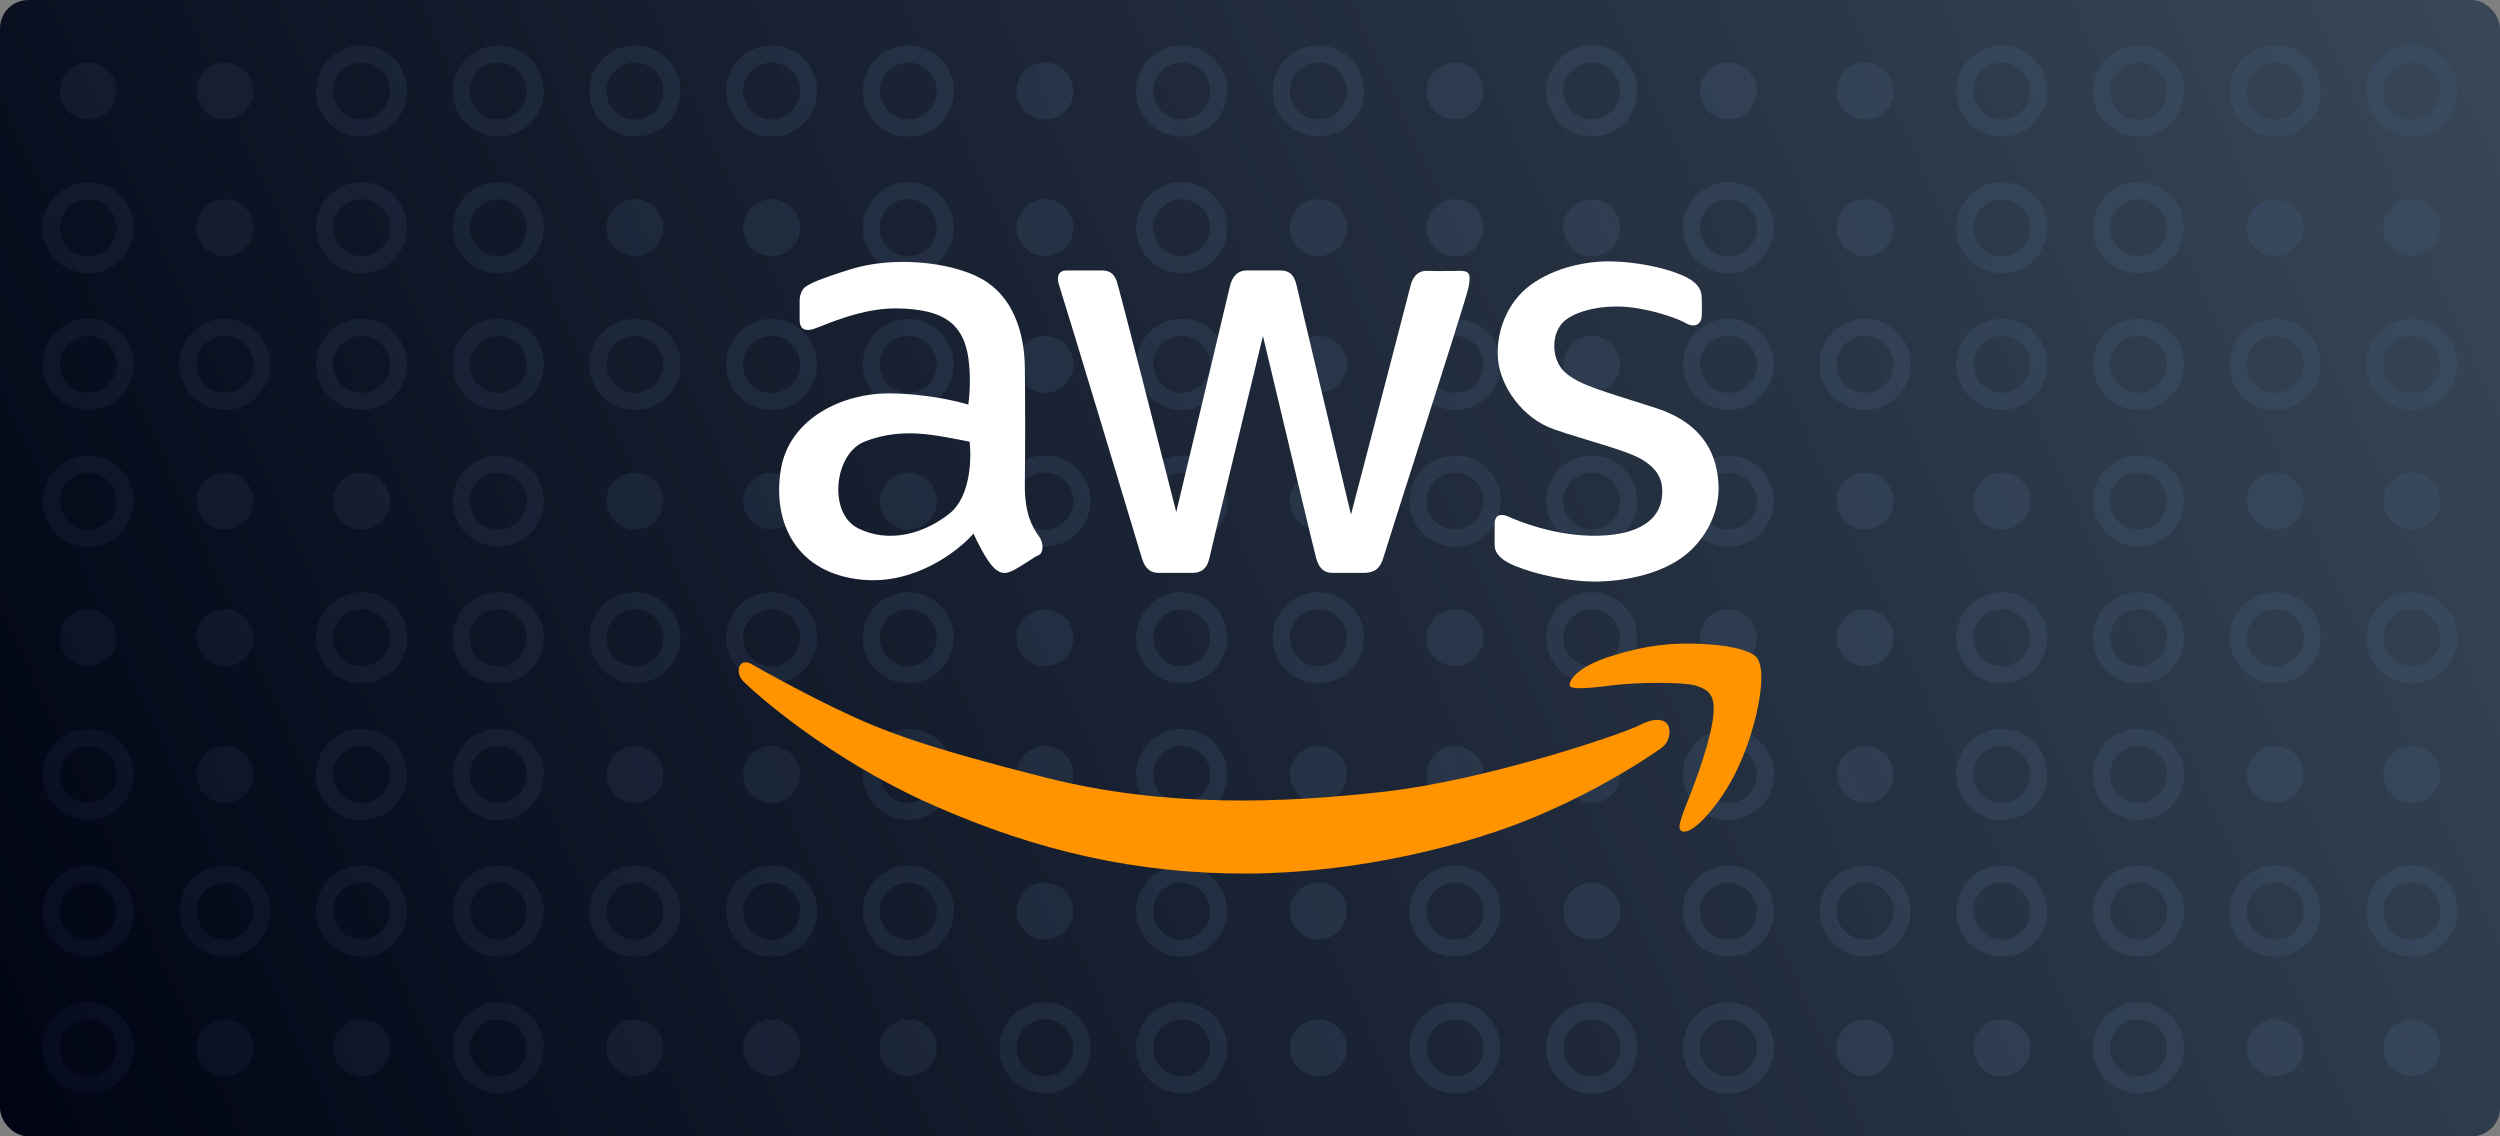 <svg width="880" height="400" viewBox="0 0 880 400" fill="none" xmlns="http://www.w3.org/2000/svg">
<rect x="0" y="0" width="880" height="400" fill="#808080" stroke="none"/>
<rect width="880" height="400" rx="10" fill="url(#paint0_linear_1287_2)"/>
<path d="M858.986 176.377C858.986 181.913 854.498 186.401 848.962 186.401C843.426 186.401 838.939 181.913 838.939 176.377C838.939 170.841 843.426 166.354 848.962 166.354C854.498 166.354 858.986 170.841 858.986 176.377Z" fill="url(#paint1_linear_1287_2)"/>
<path d="M810.873 176.377C810.873 181.913 806.385 186.401 800.849 186.401C795.313 186.401 790.825 181.913 790.825 176.377C790.825 170.841 795.313 166.354 800.849 166.354C806.385 166.354 810.873 170.841 810.873 176.377Z" fill="url(#paint2_linear_1287_2)"/>
<path d="M714.646 176.377C714.646 181.913 710.158 186.401 704.623 186.401C699.087 186.401 694.599 181.913 694.599 176.377C694.599 170.841 699.087 166.354 704.623 166.354C710.158 166.354 714.646 170.841 714.646 176.377Z" fill="url(#paint3_linear_1287_2)"/>
<path d="M666.533 176.377C666.533 181.913 662.045 186.401 656.509 186.401C650.974 186.401 646.486 181.913 646.486 176.377C646.486 170.841 650.974 166.354 656.509 166.354C662.045 166.354 666.533 170.841 666.533 176.377Z" fill="url(#paint4_linear_1287_2)"/>
<path d="M858.986 80.151C858.986 85.687 854.498 90.174 848.962 90.174C843.426 90.174 838.939 85.687 838.939 80.151C838.939 74.615 843.426 70.127 848.962 70.127C854.498 70.127 858.986 74.615 858.986 80.151Z" fill="url(#paint5_linear_1287_2)"/>
<path d="M810.873 80.151C810.873 85.687 806.385 90.174 800.849 90.174C795.313 90.174 790.825 85.687 790.825 80.151C790.825 74.615 795.313 70.127 800.849 70.127C806.385 70.127 810.873 74.615 810.873 80.151Z" fill="url(#paint6_linear_1287_2)"/>
<path d="M666.533 80.151C666.533 85.687 662.045 90.174 656.509 90.174C650.974 90.174 646.486 85.687 646.486 80.151C646.486 74.615 650.974 70.127 656.509 70.127C662.045 70.127 666.533 74.615 666.533 80.151Z" fill="url(#paint7_linear_1287_2)"/>
<path d="M666.533 32.038C666.533 37.574 662.045 42.061 656.509 42.061C650.974 42.061 646.486 37.574 646.486 32.038C646.486 26.502 650.974 22.014 656.509 22.014C662.045 22.014 666.533 26.502 666.533 32.038Z" fill="url(#paint8_linear_1287_2)"/>
<path d="M618.42 32.038C618.42 37.574 613.932 42.061 608.396 42.061C602.86 42.061 598.373 37.574 598.373 32.038C598.373 26.502 602.86 22.014 608.396 22.014C613.932 22.014 618.42 26.502 618.42 32.038Z" fill="url(#paint9_linear_1287_2)"/>
<path fill-rule="evenodd" clip-rule="evenodd" d="M752.736 186.401C758.272 186.401 762.759 181.913 762.759 176.377C762.759 170.841 758.272 166.354 752.736 166.354C747.2 166.354 742.712 170.841 742.712 176.377C742.712 181.913 747.2 186.401 752.736 186.401ZM752.736 192.415C761.593 192.415 768.774 185.235 768.774 176.377C768.774 167.52 761.593 160.34 752.736 160.34C743.878 160.34 736.698 167.52 736.698 176.377C736.698 185.235 743.878 192.415 752.736 192.415Z" fill="url(#paint10_linear_1287_2)"/>
<path fill-rule="evenodd" clip-rule="evenodd" d="M608.396 186.401C613.932 186.401 618.42 181.913 618.42 176.377C618.42 170.841 613.932 166.354 608.396 166.354C602.86 166.354 598.373 170.841 598.373 176.377C598.373 181.913 602.86 186.401 608.396 186.401ZM608.396 192.415C617.254 192.415 624.434 185.235 624.434 176.377C624.434 167.52 617.254 160.34 608.396 160.34C599.539 160.34 592.358 167.52 592.358 176.377C592.358 185.235 599.539 192.415 608.396 192.415Z" fill="url(#paint11_linear_1287_2)"/>
<path fill-rule="evenodd" clip-rule="evenodd" d="M848.962 138.288C854.498 138.288 858.986 133.8 858.986 128.264C858.986 122.728 854.498 118.241 848.962 118.241C843.426 118.241 838.939 122.728 838.939 128.264C838.939 133.8 843.426 138.288 848.962 138.288ZM848.962 144.302C857.82 144.302 865 137.122 865 128.264C865 119.407 857.82 112.226 848.962 112.226C840.105 112.226 832.924 119.407 832.924 128.264C832.924 137.122 840.105 144.302 848.962 144.302Z" fill="url(#paint12_linear_1287_2)"/>
<path fill-rule="evenodd" clip-rule="evenodd" d="M800.849 138.288C806.385 138.288 810.873 133.8 810.873 128.264C810.873 122.728 806.385 118.241 800.849 118.241C795.313 118.241 790.825 122.728 790.825 128.264C790.825 133.8 795.313 138.288 800.849 138.288ZM800.849 144.302C809.706 144.302 816.887 137.122 816.887 128.264C816.887 119.407 809.706 112.226 800.849 112.226C791.992 112.226 784.811 119.407 784.811 128.264C784.811 137.122 791.992 144.302 800.849 144.302Z" fill="url(#paint13_linear_1287_2)"/>
<path fill-rule="evenodd" clip-rule="evenodd" d="M752.736 138.288C758.272 138.288 762.759 133.8 762.759 128.264C762.759 122.728 758.272 118.241 752.736 118.241C747.2 118.241 742.712 122.728 742.712 128.264C742.712 133.8 747.2 138.288 752.736 138.288ZM752.736 144.302C761.593 144.302 768.774 137.122 768.774 128.264C768.774 119.407 761.593 112.226 752.736 112.226C743.878 112.226 736.698 119.407 736.698 128.264C736.698 137.122 743.878 144.302 752.736 144.302Z" fill="url(#paint14_linear_1287_2)"/>
<path fill-rule="evenodd" clip-rule="evenodd" d="M704.623 138.288C710.158 138.288 714.646 133.8 714.646 128.264C714.646 122.728 710.158 118.241 704.623 118.241C699.087 118.241 694.599 122.728 694.599 128.264C694.599 133.8 699.087 138.288 704.623 138.288ZM704.623 144.302C713.48 144.302 720.66 137.122 720.66 128.264C720.66 119.407 713.48 112.226 704.623 112.226C695.765 112.226 688.585 119.407 688.585 128.264C688.585 137.122 695.765 144.302 704.623 144.302Z" fill="url(#paint15_linear_1287_2)"/>
<path fill-rule="evenodd" clip-rule="evenodd" d="M656.509 138.288C662.045 138.288 666.533 133.8 666.533 128.264C666.533 122.728 662.045 118.241 656.509 118.241C650.974 118.241 646.486 122.728 646.486 128.264C646.486 133.8 650.974 138.288 656.509 138.288ZM656.509 144.302C665.367 144.302 672.547 137.122 672.547 128.264C672.547 119.407 665.367 112.226 656.509 112.226C647.652 112.226 640.472 119.407 640.472 128.264C640.472 137.122 647.652 144.302 656.509 144.302Z" fill="url(#paint16_linear_1287_2)"/>
<path fill-rule="evenodd" clip-rule="evenodd" d="M608.396 138.288C613.932 138.288 618.42 133.8 618.42 128.264C618.42 122.728 613.932 118.241 608.396 118.241C602.86 118.241 598.373 122.728 598.373 128.264C598.373 133.8 602.86 138.288 608.396 138.288ZM608.396 144.302C617.254 144.302 624.434 137.122 624.434 128.264C624.434 119.407 617.254 112.226 608.396 112.226C599.539 112.226 592.358 119.407 592.358 128.264C592.358 137.122 599.539 144.302 608.396 144.302Z" fill="url(#paint17_linear_1287_2)"/>
<path fill-rule="evenodd" clip-rule="evenodd" d="M752.736 90.174C758.272 90.174 762.759 85.687 762.759 80.151C762.759 74.615 758.272 70.127 752.736 70.127C747.2 70.127 742.712 74.615 742.712 80.151C742.712 85.687 747.2 90.174 752.736 90.174ZM752.736 96.189C761.593 96.189 768.774 89.008 768.774 80.151C768.774 71.293 761.593 64.113 752.736 64.113C743.878 64.113 736.698 71.293 736.698 80.151C736.698 89.008 743.878 96.189 752.736 96.189Z" fill="url(#paint18_linear_1287_2)"/>
<path fill-rule="evenodd" clip-rule="evenodd" d="M704.623 90.174C710.158 90.174 714.646 85.687 714.646 80.151C714.646 74.615 710.158 70.127 704.623 70.127C699.087 70.127 694.599 74.615 694.599 80.151C694.599 85.687 699.087 90.174 704.623 90.174ZM704.623 96.189C713.48 96.189 720.66 89.008 720.66 80.151C720.66 71.293 713.48 64.113 704.623 64.113C695.765 64.113 688.585 71.293 688.585 80.151C688.585 89.008 695.765 96.189 704.623 96.189Z" fill="url(#paint19_linear_1287_2)"/>
<path fill-rule="evenodd" clip-rule="evenodd" d="M608.396 90.174C613.932 90.174 618.42 85.687 618.42 80.151C618.42 74.615 613.932 70.127 608.396 70.127C602.86 70.127 598.373 74.615 598.373 80.151C598.373 85.687 602.86 90.174 608.396 90.174ZM608.396 96.189C617.254 96.189 624.434 89.008 624.434 80.151C624.434 71.293 617.254 64.113 608.396 64.113C599.539 64.113 592.358 71.293 592.358 80.151C592.358 89.008 599.539 96.189 608.396 96.189Z" fill="url(#paint20_linear_1287_2)"/>
<path fill-rule="evenodd" clip-rule="evenodd" d="M848.962 42.061C854.498 42.061 858.986 37.574 858.986 32.038C858.986 26.502 854.498 22.014 848.962 22.014C843.426 22.014 838.939 26.502 838.939 32.038C838.939 37.574 843.426 42.061 848.962 42.061ZM848.962 48.075C857.82 48.075 865 40.895 865 32.038C865 23.18 857.82 16 848.962 16C840.105 16 832.924 23.18 832.924 32.038C832.924 40.895 840.105 48.075 848.962 48.075Z" fill="url(#paint21_linear_1287_2)"/>
<path fill-rule="evenodd" clip-rule="evenodd" d="M800.849 42.061C806.385 42.061 810.873 37.574 810.873 32.038C810.873 26.502 806.385 22.014 800.849 22.014C795.313 22.014 790.825 26.502 790.825 32.038C790.825 37.574 795.313 42.061 800.849 42.061ZM800.849 48.075C809.706 48.075 816.887 40.895 816.887 32.038C816.887 23.18 809.706 16 800.849 16C791.992 16 784.811 23.18 784.811 32.038C784.811 40.895 791.992 48.075 800.849 48.075Z" fill="url(#paint22_linear_1287_2)"/>
<path fill-rule="evenodd" clip-rule="evenodd" d="M752.736 42.061C758.272 42.061 762.759 37.574 762.759 32.038C762.759 26.502 758.272 22.014 752.736 22.014C747.2 22.014 742.712 26.502 742.712 32.038C742.712 37.574 747.2 42.061 752.736 42.061ZM752.736 48.075C761.593 48.075 768.774 40.895 768.774 32.038C768.774 23.18 761.593 16 752.736 16C743.878 16 736.698 23.18 736.698 32.038C736.698 40.895 743.878 48.075 752.736 48.075Z" fill="url(#paint23_linear_1287_2)"/>
<path fill-rule="evenodd" clip-rule="evenodd" d="M704.623 42.061C710.158 42.061 714.646 37.574 714.646 32.038C714.646 26.502 710.158 22.014 704.623 22.014C699.087 22.014 694.599 26.502 694.599 32.038C694.599 37.574 699.087 42.061 704.623 42.061ZM704.623 48.075C713.48 48.075 720.66 40.895 720.66 32.038C720.66 23.18 713.48 16 704.623 16C695.765 16 688.585 23.18 688.585 32.038C688.585 40.895 695.765 48.075 704.623 48.075Z" fill="url(#paint24_linear_1287_2)"/>
<path d="M474.08 176.377C474.08 181.913 469.592 186.401 464.057 186.401C458.521 186.401 454.033 181.913 454.033 176.377C454.033 170.841 458.521 166.354 464.057 166.354C469.592 166.354 474.08 170.841 474.08 176.377Z" fill="url(#paint25_linear_1287_2)"/>
<path d="M329.741 176.377C329.741 181.913 325.253 186.401 319.717 186.401C314.181 186.401 309.693 181.913 309.693 176.377C309.693 170.841 314.181 166.354 319.717 166.354C325.253 166.354 329.741 170.841 329.741 176.377Z" fill="url(#paint26_linear_1287_2)"/>
<path d="M281.627 176.377C281.627 181.913 277.14 186.401 271.604 186.401C266.068 186.401 261.58 181.913 261.58 176.377C261.58 170.841 266.068 166.354 271.604 166.354C277.14 166.354 281.627 170.841 281.627 176.377Z" fill="url(#paint27_linear_1287_2)"/>
<path d="M233.514 176.377C233.514 181.913 229.026 186.401 223.491 186.401C217.955 186.401 213.467 181.913 213.467 176.377C213.467 170.841 217.955 166.354 223.491 166.354C229.026 166.354 233.514 170.841 233.514 176.377Z" fill="url(#paint28_linear_1287_2)"/>
<path d="M137.288 176.377C137.288 181.913 132.8 186.401 127.264 186.401C121.728 186.401 117.241 181.913 117.241 176.377C117.241 170.841 121.728 166.354 127.264 166.354C132.8 166.354 137.288 170.841 137.288 176.377Z" fill="url(#paint29_linear_1287_2)"/>
<path d="M89.174 176.377C89.174 181.913 84.687 186.401 79.151 186.401C73.615 186.401 69.127 181.913 69.127 176.377C69.127 170.841 73.615 166.354 79.151 166.354C84.687 166.354 89.174 170.841 89.174 176.377Z" fill="url(#paint30_linear_1287_2)"/>
<path d="M570.307 128.264C570.307 133.8 565.819 138.288 560.283 138.288C554.747 138.288 550.259 133.8 550.259 128.264C550.259 122.728 554.747 118.241 560.283 118.241C565.819 118.241 570.307 122.728 570.307 128.264Z" fill="url(#paint31_linear_1287_2)"/>
<path d="M474.08 128.264C474.08 133.8 469.592 138.288 464.057 138.288C458.521 138.288 454.033 133.8 454.033 128.264C454.033 122.728 458.521 118.241 464.057 118.241C469.592 118.241 474.08 122.728 474.08 128.264Z" fill="url(#paint32_linear_1287_2)"/>
<path d="M377.854 128.264C377.854 133.8 373.366 138.288 367.83 138.288C362.294 138.288 357.807 133.8 357.807 128.264C357.807 122.728 362.294 118.241 367.83 118.241C373.366 118.241 377.854 122.728 377.854 128.264Z" fill="url(#paint33_linear_1287_2)"/>
<path d="M570.307 80.151C570.307 85.687 565.819 90.174 560.283 90.174C554.747 90.174 550.259 85.687 550.259 80.151C550.259 74.615 554.747 70.127 560.283 70.127C565.819 70.127 570.307 74.615 570.307 80.151Z" fill="url(#paint34_linear_1287_2)"/>
<path d="M522.193 80.151C522.193 85.687 517.706 90.174 512.17 90.174C506.634 90.174 502.146 85.687 502.146 80.151C502.146 74.615 506.634 70.127 512.17 70.127C517.706 70.127 522.193 74.615 522.193 80.151Z" fill="url(#paint35_linear_1287_2)"/>
<path d="M474.08 80.151C474.08 85.687 469.592 90.174 464.057 90.174C458.521 90.174 454.033 85.687 454.033 80.151C454.033 74.615 458.521 70.127 464.057 70.127C469.592 70.127 474.08 74.615 474.08 80.151Z" fill="url(#paint36_linear_1287_2)"/>
<path d="M377.854 80.151C377.854 85.687 373.366 90.174 367.83 90.174C362.294 90.174 357.807 85.687 357.807 80.151C357.807 74.615 362.294 70.127 367.83 70.127C373.366 70.127 377.854 74.615 377.854 80.151Z" fill="url(#paint37_linear_1287_2)"/>
<path d="M281.627 80.151C281.627 85.687 277.14 90.174 271.604 90.174C266.068 90.174 261.58 85.687 261.58 80.151C261.58 74.615 266.068 70.127 271.604 70.127C277.14 70.127 281.627 74.615 281.627 80.151Z" fill="url(#paint38_linear_1287_2)"/>
<path d="M233.514 80.151C233.514 85.687 229.026 90.174 223.491 90.174C217.955 90.174 213.467 85.687 213.467 80.151C213.467 74.615 217.955 70.127 223.491 70.127C229.026 70.127 233.514 74.615 233.514 80.151Z" fill="url(#paint39_linear_1287_2)"/>
<path d="M89.174 80.151C89.174 85.687 84.687 90.174 79.151 90.174C73.615 90.174 69.127 85.687 69.127 80.151C69.127 74.615 73.615 70.127 79.151 70.127C84.687 70.127 89.174 74.615 89.174 80.151Z" fill="url(#paint40_linear_1287_2)"/>
<path d="M522.193 32.038C522.193 37.574 517.706 42.061 512.17 42.061C506.634 42.061 502.146 37.574 502.146 32.038C502.146 26.502 506.634 22.014 512.17 22.014C517.706 22.014 522.193 26.502 522.193 32.038Z" fill="url(#paint41_linear_1287_2)"/>
<path d="M377.854 32.038C377.854 37.574 373.366 42.061 367.83 42.061C362.294 42.061 357.807 37.574 357.807 32.038C357.807 26.502 362.294 22.014 367.83 22.014C373.366 22.014 377.854 26.502 377.854 32.038Z" fill="url(#paint42_linear_1287_2)"/>
<path d="M89.174 32.038C89.174 37.574 84.687 42.061 79.151 42.061C73.615 42.061 69.127 37.574 69.127 32.038C69.127 26.502 73.615 22.014 79.151 22.014C84.687 22.014 89.174 26.502 89.174 32.038Z" fill="url(#paint43_linear_1287_2)"/>
<path d="M41.061 32.038C41.061 37.574 36.574 42.061 31.038 42.061C25.502 42.061 21.014 37.574 21.014 32.038C21.014 26.502 25.502 22.014 31.038 22.014C36.574 22.014 41.061 26.502 41.061 32.038Z" fill="url(#paint44_linear_1287_2)"/>
<path fill-rule="evenodd" clip-rule="evenodd" d="M560.283 186.401C565.819 186.401 570.307 181.913 570.307 176.377C570.307 170.841 565.819 166.354 560.283 166.354C554.747 166.354 550.259 170.841 550.259 176.377C550.259 181.913 554.747 186.401 560.283 186.401ZM560.283 192.415C569.14 192.415 576.321 185.235 576.321 176.377C576.321 167.52 569.14 160.34 560.283 160.34C551.426 160.34 544.245 167.52 544.245 176.377C544.245 185.235 551.426 192.415 560.283 192.415Z" fill="url(#paint45_linear_1287_2)"/>
<path fill-rule="evenodd" clip-rule="evenodd" d="M512.17 186.401C517.706 186.401 522.193 181.913 522.193 176.377C522.193 170.841 517.706 166.354 512.17 166.354C506.634 166.354 502.146 170.841 502.146 176.377C502.146 181.913 506.634 186.401 512.17 186.401ZM512.17 192.415C521.027 192.415 528.208 185.235 528.208 176.377C528.208 167.52 521.027 160.34 512.17 160.34C503.312 160.34 496.132 167.52 496.132 176.377C496.132 185.235 503.312 192.415 512.17 192.415Z" fill="url(#paint46_linear_1287_2)"/>
<path fill-rule="evenodd" clip-rule="evenodd" d="M415.943 186.401C421.479 186.401 425.967 181.913 425.967 176.377C425.967 170.841 421.479 166.354 415.943 166.354C410.408 166.354 405.92 170.841 405.92 176.377C405.92 181.913 410.408 186.401 415.943 186.401ZM415.943 192.415C424.801 192.415 431.981 185.235 431.981 176.377C431.981 167.52 424.801 160.34 415.943 160.34C407.086 160.34 399.906 167.52 399.906 176.377C399.906 185.235 407.086 192.415 415.943 192.415Z" fill="url(#paint47_linear_1287_2)"/>
<path fill-rule="evenodd" clip-rule="evenodd" d="M367.83 186.401C373.366 186.401 377.854 181.913 377.854 176.377C377.854 170.841 373.366 166.354 367.83 166.354C362.294 166.354 357.807 170.841 357.807 176.377C357.807 181.913 362.294 186.401 367.83 186.401ZM367.83 192.415C376.688 192.415 383.868 185.235 383.868 176.377C383.868 167.52 376.688 160.34 367.83 160.34C358.973 160.34 351.792 167.52 351.792 176.377C351.792 185.235 358.973 192.415 367.83 192.415Z" fill="url(#paint48_linear_1287_2)"/>
<path fill-rule="evenodd" clip-rule="evenodd" d="M175.377 186.401C180.913 186.401 185.401 181.913 185.401 176.377C185.401 170.841 180.913 166.354 175.377 166.354C169.841 166.354 165.354 170.841 165.354 176.377C165.354 181.913 169.841 186.401 175.377 186.401ZM175.377 192.415C184.235 192.415 191.415 185.235 191.415 176.377C191.415 167.52 184.235 160.34 175.377 160.34C166.52 160.34 159.34 167.52 159.34 176.377C159.34 185.235 166.52 192.415 175.377 192.415Z" fill="url(#paint49_linear_1287_2)"/>
<path fill-rule="evenodd" clip-rule="evenodd" d="M31.038 186.401C36.574 186.401 41.061 181.913 41.061 176.377C41.061 170.841 36.574 166.354 31.038 166.354C25.502 166.354 21.014 170.841 21.014 176.377C21.014 181.913 25.502 186.401 31.038 186.401ZM31.038 192.415C39.895 192.415 47.075 185.235 47.075 176.377C47.075 167.52 39.895 160.34 31.038 160.34C22.18 160.34 15 167.52 15 176.377C15 185.235 22.18 192.415 31.038 192.415Z" fill="url(#paint50_linear_1287_2)"/>
<path fill-rule="evenodd" clip-rule="evenodd" d="M512.17 138.288C517.706 138.288 522.193 133.8 522.193 128.264C522.193 122.728 517.706 118.241 512.17 118.241C506.634 118.241 502.146 122.728 502.146 128.264C502.146 133.8 506.634 138.288 512.17 138.288ZM512.17 144.302C521.027 144.302 528.208 137.122 528.208 128.264C528.208 119.407 521.027 112.226 512.17 112.226C503.312 112.226 496.132 119.407 496.132 128.264C496.132 137.122 503.312 144.302 512.17 144.302Z" fill="url(#paint51_linear_1287_2)"/>
<path fill-rule="evenodd" clip-rule="evenodd" d="M415.943 138.288C421.479 138.288 425.967 133.8 425.967 128.264C425.967 122.728 421.479 118.241 415.943 118.241C410.408 118.241 405.92 122.728 405.92 128.264C405.92 133.8 410.408 138.288 415.943 138.288ZM415.943 144.302C424.801 144.302 431.981 137.122 431.981 128.264C431.981 119.407 424.801 112.226 415.943 112.226C407.086 112.226 399.906 119.407 399.906 128.264C399.906 137.122 407.086 144.302 415.943 144.302Z" fill="url(#paint52_linear_1287_2)"/>
<path fill-rule="evenodd" clip-rule="evenodd" d="M319.717 138.288C325.253 138.288 329.741 133.8 329.741 128.264C329.741 122.728 325.253 118.241 319.717 118.241C314.181 118.241 309.693 122.728 309.693 128.264C309.693 133.8 314.181 138.288 319.717 138.288ZM319.717 144.302C328.574 144.302 335.755 137.122 335.755 128.264C335.755 119.407 328.574 112.226 319.717 112.226C310.86 112.226 303.679 119.407 303.679 128.264C303.679 137.122 310.86 144.302 319.717 144.302Z" fill="url(#paint53_linear_1287_2)"/>
<path fill-rule="evenodd" clip-rule="evenodd" d="M271.604 138.288C277.14 138.288 281.627 133.8 281.627 128.264C281.627 122.728 277.14 118.241 271.604 118.241C266.068 118.241 261.58 122.728 261.58 128.264C261.58 133.8 266.068 138.288 271.604 138.288ZM271.604 144.302C280.461 144.302 287.641 137.122 287.641 128.264C287.641 119.407 280.461 112.226 271.604 112.226C262.746 112.226 255.566 119.407 255.566 128.264C255.566 137.122 262.746 144.302 271.604 144.302Z" fill="url(#paint54_linear_1287_2)"/>
<path fill-rule="evenodd" clip-rule="evenodd" d="M223.491 138.288C229.026 138.288 233.514 133.8 233.514 128.264C233.514 122.728 229.026 118.241 223.491 118.241C217.955 118.241 213.467 122.728 213.467 128.264C213.467 133.8 217.955 138.288 223.491 138.288ZM223.491 144.302C232.348 144.302 239.528 137.122 239.528 128.264C239.528 119.407 232.348 112.226 223.491 112.226C214.633 112.226 207.453 119.407 207.453 128.264C207.453 137.122 214.633 144.302 223.491 144.302Z" fill="url(#paint55_linear_1287_2)"/>
<path fill-rule="evenodd" clip-rule="evenodd" d="M175.377 138.288C180.913 138.288 185.401 133.8 185.401 128.264C185.401 122.728 180.913 118.241 175.377 118.241C169.841 118.241 165.354 122.728 165.354 128.264C165.354 133.8 169.841 138.288 175.377 138.288ZM175.377 144.302C184.235 144.302 191.415 137.122 191.415 128.264C191.415 119.407 184.235 112.226 175.377 112.226C166.52 112.226 159.34 119.407 159.34 128.264C159.34 137.122 166.52 144.302 175.377 144.302Z" fill="url(#paint56_linear_1287_2)"/>
<path fill-rule="evenodd" clip-rule="evenodd" d="M127.264 138.288C132.8 138.288 137.288 133.8 137.288 128.264C137.288 122.728 132.8 118.241 127.264 118.241C121.728 118.241 117.241 122.728 117.241 128.264C117.241 133.8 121.728 138.288 127.264 138.288ZM127.264 144.302C136.122 144.302 143.302 137.122 143.302 128.264C143.302 119.407 136.122 112.226 127.264 112.226C118.407 112.226 111.226 119.407 111.226 128.264C111.226 137.122 118.407 144.302 127.264 144.302Z" fill="url(#paint57_linear_1287_2)"/>
<path fill-rule="evenodd" clip-rule="evenodd" d="M79.151 138.288C84.687 138.288 89.174 133.8 89.174 128.264C89.174 122.728 84.687 118.241 79.151 118.241C73.615 118.241 69.127 122.728 69.127 128.264C69.127 133.8 73.615 138.288 79.151 138.288ZM79.151 144.302C88.008 144.302 95.189 137.122 95.189 128.264C95.189 119.407 88.008 112.226 79.151 112.226C70.293 112.226 63.113 119.407 63.113 128.264C63.113 137.122 70.293 144.302 79.151 144.302Z" fill="url(#paint58_linear_1287_2)"/>
<path fill-rule="evenodd" clip-rule="evenodd" d="M31.038 138.288C36.574 138.288 41.061 133.8 41.061 128.264C41.061 122.728 36.574 118.241 31.038 118.241C25.502 118.241 21.014 122.728 21.014 128.264C21.014 133.8 25.502 138.288 31.038 138.288ZM31.038 144.302C39.895 144.302 47.075 137.122 47.075 128.264C47.075 119.407 39.895 112.226 31.038 112.226C22.18 112.226 15 119.407 15 128.264C15 137.122 22.18 144.302 31.038 144.302Z" fill="url(#paint59_linear_1287_2)"/>
<path fill-rule="evenodd" clip-rule="evenodd" d="M415.943 90.174C421.479 90.174 425.967 85.687 425.967 80.151C425.967 74.615 421.479 70.127 415.943 70.127C410.408 70.127 405.92 74.615 405.92 80.151C405.92 85.687 410.408 90.174 415.943 90.174ZM415.943 96.189C424.801 96.189 431.981 89.008 431.981 80.151C431.981 71.293 424.801 64.113 415.943 64.113C407.086 64.113 399.906 71.293 399.906 80.151C399.906 89.008 407.086 96.189 415.943 96.189Z" fill="url(#paint60_linear_1287_2)"/>
<path fill-rule="evenodd" clip-rule="evenodd" d="M319.717 90.174C325.253 90.174 329.741 85.687 329.741 80.151C329.741 74.615 325.253 70.127 319.717 70.127C314.181 70.127 309.693 74.615 309.693 80.151C309.693 85.687 314.181 90.174 319.717 90.174ZM319.717 96.189C328.574 96.189 335.755 89.008 335.755 80.151C335.755 71.293 328.574 64.113 319.717 64.113C310.86 64.113 303.679 71.293 303.679 80.151C303.679 89.008 310.86 96.189 319.717 96.189Z" fill="url(#paint61_linear_1287_2)"/>
<path fill-rule="evenodd" clip-rule="evenodd" d="M175.377 90.174C180.913 90.174 185.401 85.687 185.401 80.151C185.401 74.615 180.913 70.127 175.377 70.127C169.841 70.127 165.354 74.615 165.354 80.151C165.354 85.687 169.841 90.174 175.377 90.174ZM175.377 96.189C184.235 96.189 191.415 89.008 191.415 80.151C191.415 71.293 184.235 64.113 175.377 64.113C166.52 64.113 159.34 71.293 159.34 80.151C159.34 89.008 166.52 96.189 175.377 96.189Z" fill="url(#paint62_linear_1287_2)"/>
<path fill-rule="evenodd" clip-rule="evenodd" d="M127.264 90.174C132.8 90.174 137.288 85.687 137.288 80.151C137.288 74.615 132.8 70.127 127.264 70.127C121.728 70.127 117.241 74.615 117.241 80.151C117.241 85.687 121.728 90.174 127.264 90.174ZM127.264 96.189C136.122 96.189 143.302 89.008 143.302 80.151C143.302 71.293 136.122 64.113 127.264 64.113C118.407 64.113 111.226 71.293 111.226 80.151C111.226 89.008 118.407 96.189 127.264 96.189Z" fill="url(#paint63_linear_1287_2)"/>
<path fill-rule="evenodd" clip-rule="evenodd" d="M31.038 90.174C36.574 90.174 41.061 85.687 41.061 80.151C41.061 74.615 36.574 70.127 31.038 70.127C25.502 70.127 21.014 74.615 21.014 80.151C21.014 85.687 25.502 90.174 31.038 90.174ZM31.038 96.189C39.895 96.189 47.075 89.008 47.075 80.151C47.075 71.293 39.895 64.113 31.038 64.113C22.18 64.113 15 71.293 15 80.151C15 89.008 22.18 96.189 31.038 96.189Z" fill="url(#paint64_linear_1287_2)"/>
<path fill-rule="evenodd" clip-rule="evenodd" d="M560.283 42.061C565.819 42.061 570.307 37.574 570.307 32.038C570.307 26.502 565.819 22.014 560.283 22.014C554.747 22.014 550.259 26.502 550.259 32.038C550.259 37.574 554.747 42.061 560.283 42.061ZM560.283 48.075C569.14 48.075 576.321 40.895 576.321 32.038C576.321 23.18 569.14 16 560.283 16C551.426 16 544.245 23.18 544.245 32.038C544.245 40.895 551.426 48.075 560.283 48.075Z" fill="url(#paint65_linear_1287_2)"/>
<path fill-rule="evenodd" clip-rule="evenodd" d="M464.057 42.061C469.592 42.061 474.08 37.574 474.08 32.038C474.08 26.502 469.592 22.014 464.057 22.014C458.521 22.014 454.033 26.502 454.033 32.038C454.033 37.574 458.521 42.061 464.057 42.061ZM464.057 48.075C472.914 48.075 480.094 40.895 480.094 32.038C480.094 23.18 472.914 16 464.057 16C455.199 16 448.019 23.18 448.019 32.038C448.019 40.895 455.199 48.075 464.057 48.075Z" fill="url(#paint66_linear_1287_2)"/>
<path fill-rule="evenodd" clip-rule="evenodd" d="M415.943 42.061C421.479 42.061 425.967 37.574 425.967 32.038C425.967 26.502 421.479 22.014 415.943 22.014C410.408 22.014 405.92 26.502 405.92 32.038C405.92 37.574 410.408 42.061 415.943 42.061ZM415.943 48.075C424.801 48.075 431.981 40.895 431.981 32.038C431.981 23.18 424.801 16 415.943 16C407.086 16 399.906 23.18 399.906 32.038C399.906 40.895 407.086 48.075 415.943 48.075Z" fill="url(#paint67_linear_1287_2)"/>
<path fill-rule="evenodd" clip-rule="evenodd" d="M319.717 42.061C325.253 42.061 329.741 37.574 329.741 32.038C329.741 26.502 325.253 22.014 319.717 22.014C314.181 22.014 309.693 26.502 309.693 32.038C309.693 37.574 314.181 42.061 319.717 42.061ZM319.717 48.075C328.574 48.075 335.755 40.895 335.755 32.038C335.755 23.18 328.574 16 319.717 16C310.86 16 303.679 23.18 303.679 32.038C303.679 40.895 310.86 48.075 319.717 48.075Z" fill="url(#paint68_linear_1287_2)"/>
<path fill-rule="evenodd" clip-rule="evenodd" d="M271.604 42.061C277.14 42.061 281.627 37.574 281.627 32.038C281.627 26.502 277.14 22.014 271.604 22.014C266.068 22.014 261.58 26.502 261.58 32.038C261.58 37.574 266.068 42.061 271.604 42.061ZM271.604 48.075C280.461 48.075 287.641 40.895 287.641 32.038C287.641 23.18 280.461 16 271.604 16C262.746 16 255.566 23.18 255.566 32.038C255.566 40.895 262.746 48.075 271.604 48.075Z" fill="url(#paint69_linear_1287_2)"/>
<path fill-rule="evenodd" clip-rule="evenodd" d="M223.491 42.061C229.026 42.061 233.514 37.574 233.514 32.038C233.514 26.502 229.026 22.014 223.491 22.014C217.955 22.014 213.467 26.502 213.467 32.038C213.467 37.574 217.955 42.061 223.491 42.061ZM223.491 48.075C232.348 48.075 239.528 40.895 239.528 32.038C239.528 23.18 232.348 16 223.491 16C214.633 16 207.453 23.18 207.453 32.038C207.453 40.895 214.633 48.075 223.491 48.075Z" fill="url(#paint70_linear_1287_2)"/>
<path fill-rule="evenodd" clip-rule="evenodd" d="M175.377 42.061C180.913 42.061 185.401 37.574 185.401 32.038C185.401 26.502 180.913 22.014 175.377 22.014C169.841 22.014 165.354 26.502 165.354 32.038C165.354 37.574 169.841 42.061 175.377 42.061ZM175.377 48.075C184.235 48.075 191.415 40.895 191.415 32.038C191.415 23.18 184.235 16 175.377 16C166.52 16 159.34 23.18 159.34 32.038C159.34 40.895 166.52 48.075 175.377 48.075Z" fill="url(#paint71_linear_1287_2)"/>
<path fill-rule="evenodd" clip-rule="evenodd" d="M127.264 42.061C132.8 42.061 137.288 37.574 137.288 32.038C137.288 26.502 132.8 22.014 127.264 22.014C121.728 22.014 117.241 26.502 117.241 32.038C117.241 37.574 121.728 42.061 127.264 42.061ZM127.264 48.075C136.122 48.075 143.302 40.895 143.302 32.038C143.302 23.18 136.122 16 127.264 16C118.407 16 111.226 23.18 111.226 32.038C111.226 40.895 118.407 48.075 127.264 48.075Z" fill="url(#paint72_linear_1287_2)"/>
<path d="M858.986 368.83C858.986 374.366 854.498 378.854 848.962 378.854C843.426 378.854 838.939 374.366 838.939 368.83C838.939 363.294 843.426 358.807 848.962 358.807C854.498 358.807 858.986 363.294 858.986 368.83Z" fill="url(#paint73_linear_1287_2)"/>
<path d="M810.873 368.83C810.873 374.366 806.385 378.854 800.849 378.854C795.313 378.854 790.825 374.366 790.825 368.83C790.825 363.294 795.313 358.807 800.849 358.807C806.385 358.807 810.873 363.294 810.873 368.83Z" fill="url(#paint74_linear_1287_2)"/>
<path d="M714.646 368.83C714.646 374.366 710.158 378.854 704.623 378.854C699.087 378.854 694.599 374.366 694.599 368.83C694.599 363.294 699.087 358.807 704.623 358.807C710.158 358.807 714.646 363.294 714.646 368.83Z" fill="url(#paint75_linear_1287_2)"/>
<path d="M666.533 368.83C666.533 374.366 662.045 378.854 656.509 378.854C650.974 378.854 646.486 374.366 646.486 368.83C646.486 363.294 650.974 358.807 656.509 358.807C662.045 358.807 666.533 363.294 666.533 368.83Z" fill="url(#paint76_linear_1287_2)"/>
<path d="M858.986 272.604C858.986 278.14 854.498 282.627 848.962 282.627C843.426 282.627 838.939 278.14 838.939 272.604C838.939 267.068 843.426 262.58 848.962 262.58C854.498 262.58 858.986 267.068 858.986 272.604Z" fill="url(#paint77_linear_1287_2)"/>
<path d="M810.873 272.604C810.873 278.14 806.385 282.627 800.849 282.627C795.313 282.627 790.825 278.14 790.825 272.604C790.825 267.068 795.313 262.58 800.849 262.58C806.385 262.58 810.873 267.068 810.873 272.604Z" fill="url(#paint78_linear_1287_2)"/>
<path d="M666.533 272.604C666.533 278.14 662.045 282.627 656.509 282.627C650.974 282.627 646.486 278.14 646.486 272.604C646.486 267.068 650.974 262.58 656.509 262.58C662.045 262.58 666.533 267.068 666.533 272.604Z" fill="url(#paint79_linear_1287_2)"/>
<path d="M666.533 224.491C666.533 230.026 662.045 234.514 656.509 234.514C650.974 234.514 646.486 230.026 646.486 224.491C646.486 218.955 650.974 214.467 656.509 214.467C662.045 214.467 666.533 218.955 666.533 224.491Z" fill="url(#paint80_linear_1287_2)"/>
<path d="M618.42 224.491C618.42 230.026 613.932 234.514 608.396 234.514C602.86 234.514 598.373 230.026 598.373 224.491C598.373 218.955 602.86 214.467 608.396 214.467C613.932 214.467 618.42 218.955 618.42 224.491Z" fill="url(#paint81_linear_1287_2)"/>
<path fill-rule="evenodd" clip-rule="evenodd" d="M752.736 378.854C758.272 378.854 762.759 374.366 762.759 368.83C762.759 363.294 758.272 358.807 752.736 358.807C747.2 358.807 742.712 363.294 742.712 368.83C742.712 374.366 747.2 378.854 752.736 378.854ZM752.736 384.868C761.593 384.868 768.774 377.688 768.774 368.83C768.774 359.973 761.593 352.792 752.736 352.792C743.878 352.792 736.698 359.973 736.698 368.83C736.698 377.688 743.878 384.868 752.736 384.868Z" fill="url(#paint82_linear_1287_2)"/>
<path fill-rule="evenodd" clip-rule="evenodd" d="M608.396 378.854C613.932 378.854 618.42 374.366 618.42 368.83C618.42 363.294 613.932 358.807 608.396 358.807C602.86 358.807 598.373 363.294 598.373 368.83C598.373 374.366 602.86 378.854 608.396 378.854ZM608.396 384.868C617.254 384.868 624.434 377.688 624.434 368.83C624.434 359.973 617.254 352.792 608.396 352.792C599.539 352.792 592.358 359.973 592.358 368.83C592.358 377.688 599.539 384.868 608.396 384.868Z" fill="url(#paint83_linear_1287_2)"/>
<path fill-rule="evenodd" clip-rule="evenodd" d="M848.962 330.741C854.498 330.741 858.986 326.253 858.986 320.717C858.986 315.181 854.498 310.693 848.962 310.693C843.426 310.693 838.939 315.181 838.939 320.717C838.939 326.253 843.426 330.741 848.962 330.741ZM848.962 336.755C857.82 336.755 865 329.574 865 320.717C865 311.86 857.82 304.679 848.962 304.679C840.105 304.679 832.924 311.86 832.924 320.717C832.924 329.574 840.105 336.755 848.962 336.755Z" fill="url(#paint84_linear_1287_2)"/>
<path fill-rule="evenodd" clip-rule="evenodd" d="M800.849 330.741C806.385 330.741 810.873 326.253 810.873 320.717C810.873 315.181 806.385 310.693 800.849 310.693C795.313 310.693 790.825 315.181 790.825 320.717C790.825 326.253 795.313 330.741 800.849 330.741ZM800.849 336.755C809.706 336.755 816.887 329.574 816.887 320.717C816.887 311.86 809.706 304.679 800.849 304.679C791.992 304.679 784.811 311.86 784.811 320.717C784.811 329.574 791.992 336.755 800.849 336.755Z" fill="url(#paint85_linear_1287_2)"/>
<path fill-rule="evenodd" clip-rule="evenodd" d="M752.736 330.741C758.272 330.741 762.759 326.253 762.759 320.717C762.759 315.181 758.272 310.693 752.736 310.693C747.2 310.693 742.712 315.181 742.712 320.717C742.712 326.253 747.2 330.741 752.736 330.741ZM752.736 336.755C761.593 336.755 768.774 329.574 768.774 320.717C768.774 311.86 761.593 304.679 752.736 304.679C743.878 304.679 736.698 311.86 736.698 320.717C736.698 329.574 743.878 336.755 752.736 336.755Z" fill="url(#paint86_linear_1287_2)"/>
<path fill-rule="evenodd" clip-rule="evenodd" d="M704.623 330.741C710.158 330.741 714.646 326.253 714.646 320.717C714.646 315.181 710.158 310.693 704.623 310.693C699.087 310.693 694.599 315.181 694.599 320.717C694.599 326.253 699.087 330.741 704.623 330.741ZM704.623 336.755C713.48 336.755 720.66 329.574 720.66 320.717C720.66 311.86 713.48 304.679 704.623 304.679C695.765 304.679 688.585 311.86 688.585 320.717C688.585 329.574 695.765 336.755 704.623 336.755Z" fill="url(#paint87_linear_1287_2)"/>
<path fill-rule="evenodd" clip-rule="evenodd" d="M656.509 330.741C662.045 330.741 666.533 326.253 666.533 320.717C666.533 315.181 662.045 310.693 656.509 310.693C650.974 310.693 646.486 315.181 646.486 320.717C646.486 326.253 650.974 330.741 656.509 330.741ZM656.509 336.755C665.367 336.755 672.547 329.574 672.547 320.717C672.547 311.86 665.367 304.679 656.509 304.679C647.652 304.679 640.472 311.86 640.472 320.717C640.472 329.574 647.652 336.755 656.509 336.755Z" fill="url(#paint88_linear_1287_2)"/>
<path fill-rule="evenodd" clip-rule="evenodd" d="M608.396 330.741C613.932 330.741 618.42 326.253 618.42 320.717C618.42 315.181 613.932 310.693 608.396 310.693C602.86 310.693 598.373 315.181 598.373 320.717C598.373 326.253 602.86 330.741 608.396 330.741ZM608.396 336.755C617.254 336.755 624.434 329.574 624.434 320.717C624.434 311.86 617.254 304.679 608.396 304.679C599.539 304.679 592.358 311.86 592.358 320.717C592.358 329.574 599.539 336.755 608.396 336.755Z" fill="url(#paint89_linear_1287_2)"/>
<path fill-rule="evenodd" clip-rule="evenodd" d="M752.736 282.627C758.272 282.627 762.759 278.14 762.759 272.604C762.759 267.068 758.272 262.58 752.736 262.58C747.2 262.58 742.712 267.068 742.712 272.604C742.712 278.14 747.2 282.627 752.736 282.627ZM752.736 288.641C761.593 288.641 768.774 281.461 768.774 272.604C768.774 263.746 761.593 256.566 752.736 256.566C743.878 256.566 736.698 263.746 736.698 272.604C736.698 281.461 743.878 288.641 752.736 288.641Z" fill="url(#paint90_linear_1287_2)"/>
<path fill-rule="evenodd" clip-rule="evenodd" d="M704.623 282.627C710.158 282.627 714.646 278.14 714.646 272.604C714.646 267.068 710.158 262.58 704.623 262.58C699.087 262.58 694.599 267.068 694.599 272.604C694.599 278.14 699.087 282.627 704.623 282.627ZM704.623 288.641C713.48 288.641 720.66 281.461 720.66 272.604C720.66 263.746 713.48 256.566 704.623 256.566C695.765 256.566 688.585 263.746 688.585 272.604C688.585 281.461 695.765 288.641 704.623 288.641Z" fill="url(#paint91_linear_1287_2)"/>
<path fill-rule="evenodd" clip-rule="evenodd" d="M608.396 282.627C613.932 282.627 618.42 278.14 618.42 272.604C618.42 267.068 613.932 262.58 608.396 262.58C602.86 262.58 598.373 267.068 598.373 272.604C598.373 278.14 602.86 282.627 608.396 282.627ZM608.396 288.641C617.254 288.641 624.434 281.461 624.434 272.604C624.434 263.746 617.254 256.566 608.396 256.566C599.539 256.566 592.358 263.746 592.358 272.604C592.358 281.461 599.539 288.641 608.396 288.641Z" fill="url(#paint92_linear_1287_2)"/>
<path fill-rule="evenodd" clip-rule="evenodd" d="M848.962 234.514C854.498 234.514 858.986 230.026 858.986 224.491C858.986 218.955 854.498 214.467 848.962 214.467C843.426 214.467 838.939 218.955 838.939 224.491C838.939 230.026 843.426 234.514 848.962 234.514ZM848.962 240.528C857.82 240.528 865 233.348 865 224.491C865 215.633 857.82 208.453 848.962 208.453C840.105 208.453 832.924 215.633 832.924 224.491C832.924 233.348 840.105 240.528 848.962 240.528Z" fill="url(#paint93_linear_1287_2)"/>
<path fill-rule="evenodd" clip-rule="evenodd" d="M800.849 234.514C806.385 234.514 810.873 230.026 810.873 224.491C810.873 218.955 806.385 214.467 800.849 214.467C795.313 214.467 790.825 218.955 790.825 224.491C790.825 230.026 795.313 234.514 800.849 234.514ZM800.849 240.528C809.706 240.528 816.887 233.348 816.887 224.491C816.887 215.633 809.706 208.453 800.849 208.453C791.992 208.453 784.811 215.633 784.811 224.491C784.811 233.348 791.992 240.528 800.849 240.528Z" fill="url(#paint94_linear_1287_2)"/>
<path fill-rule="evenodd" clip-rule="evenodd" d="M752.736 234.514C758.272 234.514 762.759 230.026 762.759 224.491C762.759 218.955 758.272 214.467 752.736 214.467C747.2 214.467 742.712 218.955 742.712 224.491C742.712 230.026 747.2 234.514 752.736 234.514ZM752.736 240.528C761.593 240.528 768.774 233.348 768.774 224.491C768.774 215.633 761.593 208.453 752.736 208.453C743.878 208.453 736.698 215.633 736.698 224.491C736.698 233.348 743.878 240.528 752.736 240.528Z" fill="url(#paint95_linear_1287_2)"/>
<path fill-rule="evenodd" clip-rule="evenodd" d="M704.623 234.514C710.158 234.514 714.646 230.026 714.646 224.491C714.646 218.955 710.158 214.467 704.623 214.467C699.087 214.467 694.599 218.955 694.599 224.491C694.599 230.026 699.087 234.514 704.623 234.514ZM704.623 240.528C713.48 240.528 720.66 233.348 720.66 224.491C720.66 215.633 713.48 208.453 704.623 208.453C695.765 208.453 688.585 215.633 688.585 224.491C688.585 233.348 695.765 240.528 704.623 240.528Z" fill="url(#paint96_linear_1287_2)"/>
<path d="M474.08 368.83C474.08 374.366 469.592 378.854 464.057 378.854C458.521 378.854 454.033 374.366 454.033 368.83C454.033 363.294 458.521 358.807 464.057 358.807C469.592 358.807 474.08 363.294 474.08 368.83Z" fill="url(#paint97_linear_1287_2)"/>
<path d="M329.741 368.83C329.741 374.366 325.253 378.854 319.717 378.854C314.181 378.854 309.693 374.366 309.693 368.83C309.693 363.294 314.181 358.807 319.717 358.807C325.253 358.807 329.741 363.294 329.741 368.83Z" fill="url(#paint98_linear_1287_2)"/>
<path d="M281.627 368.83C281.627 374.366 277.14 378.854 271.604 378.854C266.068 378.854 261.58 374.366 261.58 368.83C261.58 363.294 266.068 358.807 271.604 358.807C277.14 358.807 281.627 363.294 281.627 368.83Z" fill="url(#paint99_linear_1287_2)"/>
<path d="M233.514 368.83C233.514 374.366 229.026 378.854 223.491 378.854C217.955 378.854 213.467 374.366 213.467 368.83C213.467 363.294 217.955 358.807 223.491 358.807C229.026 358.807 233.514 363.294 233.514 368.83Z" fill="url(#paint100_linear_1287_2)"/>
<path d="M137.288 368.83C137.288 374.366 132.8 378.854 127.264 378.854C121.728 378.854 117.241 374.366 117.241 368.83C117.241 363.294 121.728 358.807 127.264 358.807C132.8 358.807 137.288 363.294 137.288 368.83Z" fill="url(#paint101_linear_1287_2)"/>
<path d="M89.174 368.83C89.174 374.366 84.687 378.854 79.151 378.854C73.615 378.854 69.127 374.366 69.127 368.83C69.127 363.294 73.615 358.807 79.151 358.807C84.687 358.807 89.174 363.294 89.174 368.83Z" fill="url(#paint102_linear_1287_2)"/>
<path d="M570.307 320.717C570.307 326.253 565.819 330.741 560.283 330.741C554.747 330.741 550.259 326.253 550.259 320.717C550.259 315.181 554.747 310.693 560.283 310.693C565.819 310.693 570.307 315.181 570.307 320.717Z" fill="url(#paint103_linear_1287_2)"/>
<path d="M474.08 320.717C474.08 326.253 469.592 330.741 464.057 330.741C458.521 330.741 454.033 326.253 454.033 320.717C454.033 315.181 458.521 310.693 464.057 310.693C469.592 310.693 474.08 315.181 474.08 320.717Z" fill="url(#paint104_linear_1287_2)"/>
<path d="M377.854 320.717C377.854 326.253 373.366 330.741 367.83 330.741C362.294 330.741 357.807 326.253 357.807 320.717C357.807 315.181 362.294 310.693 367.83 310.693C373.366 310.693 377.854 315.181 377.854 320.717Z" fill="url(#paint105_linear_1287_2)"/>
<path d="M570.307 272.604C570.307 278.14 565.819 282.627 560.283 282.627C554.747 282.627 550.259 278.14 550.259 272.604C550.259 267.068 554.747 262.58 560.283 262.58C565.819 262.58 570.307 267.068 570.307 272.604Z" fill="url(#paint106_linear_1287_2)"/>
<path d="M522.193 272.604C522.193 278.14 517.706 282.627 512.17 282.627C506.634 282.627 502.146 278.14 502.146 272.604C502.146 267.068 506.634 262.58 512.17 262.58C517.706 262.58 522.193 267.068 522.193 272.604Z" fill="url(#paint107_linear_1287_2)"/>
<path d="M474.08 272.604C474.08 278.14 469.592 282.627 464.057 282.627C458.521 282.627 454.033 278.14 454.033 272.604C454.033 267.068 458.521 262.58 464.057 262.58C469.592 262.58 474.08 267.068 474.08 272.604Z" fill="url(#paint108_linear_1287_2)"/>
<path d="M377.854 272.604C377.854 278.14 373.366 282.627 367.83 282.627C362.294 282.627 357.807 278.14 357.807 272.604C357.807 267.068 362.294 262.58 367.83 262.58C373.366 262.58 377.854 267.068 377.854 272.604Z" fill="url(#paint109_linear_1287_2)"/>
<path d="M281.627 272.604C281.627 278.14 277.14 282.627 271.604 282.627C266.068 282.627 261.58 278.14 261.58 272.604C261.58 267.068 266.068 262.58 271.604 262.58C277.14 262.58 281.627 267.068 281.627 272.604Z" fill="url(#paint110_linear_1287_2)"/>
<path d="M233.514 272.604C233.514 278.14 229.026 282.627 223.491 282.627C217.955 282.627 213.467 278.14 213.467 272.604C213.467 267.068 217.955 262.58 223.491 262.58C229.026 262.58 233.514 267.068 233.514 272.604Z" fill="url(#paint111_linear_1287_2)"/>
<path d="M89.174 272.604C89.174 278.14 84.687 282.627 79.151 282.627C73.615 282.627 69.127 278.14 69.127 272.604C69.127 267.068 73.615 262.58 79.151 262.58C84.687 262.58 89.174 267.068 89.174 272.604Z" fill="url(#paint112_linear_1287_2)"/>
<path d="M522.193 224.491C522.193 230.026 517.706 234.514 512.17 234.514C506.634 234.514 502.146 230.026 502.146 224.491C502.146 218.955 506.634 214.467 512.17 214.467C517.706 214.467 522.193 218.955 522.193 224.491Z" fill="url(#paint113_linear_1287_2)"/>
<path d="M377.854 224.491C377.854 230.026 373.366 234.514 367.83 234.514C362.294 234.514 357.807 230.026 357.807 224.491C357.807 218.955 362.294 214.467 367.83 214.467C373.366 214.467 377.854 218.955 377.854 224.491Z" fill="url(#paint114_linear_1287_2)"/>
<path d="M89.174 224.491C89.174 230.026 84.687 234.514 79.151 234.514C73.615 234.514 69.127 230.026 69.127 224.491C69.127 218.955 73.615 214.467 79.151 214.467C84.687 214.467 89.174 218.955 89.174 224.491Z" fill="url(#paint115_linear_1287_2)"/>
<path d="M41.061 224.491C41.061 230.026 36.574 234.514 31.038 234.514C25.502 234.514 21.014 230.026 21.014 224.491C21.014 218.955 25.502 214.467 31.038 214.467C36.574 214.467 41.061 218.955 41.061 224.491Z" fill="url(#paint116_linear_1287_2)"/>
<path fill-rule="evenodd" clip-rule="evenodd" d="M560.283 378.854C565.819 378.854 570.307 374.366 570.307 368.83C570.307 363.294 565.819 358.807 560.283 358.807C554.747 358.807 550.259 363.294 550.259 368.83C550.259 374.366 554.747 378.854 560.283 378.854ZM560.283 384.868C569.14 384.868 576.321 377.688 576.321 368.83C576.321 359.973 569.14 352.792 560.283 352.792C551.426 352.792 544.245 359.973 544.245 368.83C544.245 377.688 551.426 384.868 560.283 384.868Z" fill="url(#paint117_linear_1287_2)"/>
<path fill-rule="evenodd" clip-rule="evenodd" d="M512.17 378.854C517.706 378.854 522.193 374.366 522.193 368.83C522.193 363.294 517.706 358.807 512.17 358.807C506.634 358.807 502.146 363.294 502.146 368.83C502.146 374.366 506.634 378.854 512.17 378.854ZM512.17 384.868C521.027 384.868 528.208 377.688 528.208 368.83C528.208 359.973 521.027 352.792 512.17 352.792C503.312 352.792 496.132 359.973 496.132 368.83C496.132 377.688 503.312 384.868 512.17 384.868Z" fill="url(#paint118_linear_1287_2)"/>
<path fill-rule="evenodd" clip-rule="evenodd" d="M415.943 378.854C421.479 378.854 425.967 374.366 425.967 368.83C425.967 363.294 421.479 358.807 415.943 358.807C410.408 358.807 405.92 363.294 405.92 368.83C405.92 374.366 410.408 378.854 415.943 378.854ZM415.943 384.868C424.801 384.868 431.981 377.688 431.981 368.83C431.981 359.973 424.801 352.792 415.943 352.792C407.086 352.792 399.906 359.973 399.906 368.83C399.906 377.688 407.086 384.868 415.943 384.868Z" fill="url(#paint119_linear_1287_2)"/>
<path fill-rule="evenodd" clip-rule="evenodd" d="M367.83 378.854C373.366 378.854 377.854 374.366 377.854 368.83C377.854 363.294 373.366 358.807 367.83 358.807C362.294 358.807 357.807 363.294 357.807 368.83C357.807 374.366 362.294 378.854 367.83 378.854ZM367.83 384.868C376.688 384.868 383.868 377.688 383.868 368.83C383.868 359.973 376.688 352.792 367.83 352.792C358.973 352.792 351.792 359.973 351.792 368.83C351.792 377.688 358.973 384.868 367.83 384.868Z" fill="url(#paint120_linear_1287_2)"/>
<path fill-rule="evenodd" clip-rule="evenodd" d="M175.377 378.854C180.913 378.854 185.401 374.366 185.401 368.83C185.401 363.294 180.913 358.807 175.377 358.807C169.841 358.807 165.354 363.294 165.354 368.83C165.354 374.366 169.841 378.854 175.377 378.854ZM175.377 384.868C184.235 384.868 191.415 377.688 191.415 368.83C191.415 359.973 184.235 352.792 175.377 352.792C166.52 352.792 159.34 359.973 159.34 368.83C159.34 377.688 166.52 384.868 175.377 384.868Z" fill="url(#paint121_linear_1287_2)"/>
<path fill-rule="evenodd" clip-rule="evenodd" d="M31.038 378.854C36.574 378.854 41.061 374.366 41.061 368.83C41.061 363.294 36.574 358.807 31.038 358.807C25.502 358.807 21.014 363.294 21.014 368.83C21.014 374.366 25.502 378.854 31.038 378.854ZM31.038 384.868C39.895 384.868 47.075 377.688 47.075 368.83C47.075 359.973 39.895 352.792 31.038 352.792C22.18 352.792 15 359.973 15 368.83C15 377.688 22.18 384.868 31.038 384.868Z" fill="url(#paint122_linear_1287_2)"/>
<path fill-rule="evenodd" clip-rule="evenodd" d="M512.17 330.741C517.706 330.741 522.193 326.253 522.193 320.717C522.193 315.181 517.706 310.693 512.17 310.693C506.634 310.693 502.146 315.181 502.146 320.717C502.146 326.253 506.634 330.741 512.17 330.741ZM512.17 336.755C521.027 336.755 528.208 329.574 528.208 320.717C528.208 311.86 521.027 304.679 512.17 304.679C503.312 304.679 496.132 311.86 496.132 320.717C496.132 329.574 503.312 336.755 512.17 336.755Z" fill="url(#paint123_linear_1287_2)"/>
<path fill-rule="evenodd" clip-rule="evenodd" d="M415.943 330.741C421.479 330.741 425.967 326.253 425.967 320.717C425.967 315.181 421.479 310.693 415.943 310.693C410.408 310.693 405.92 315.181 405.92 320.717C405.92 326.253 410.408 330.741 415.943 330.741ZM415.943 336.755C424.801 336.755 431.981 329.574 431.981 320.717C431.981 311.86 424.801 304.679 415.943 304.679C407.086 304.679 399.906 311.86 399.906 320.717C399.906 329.574 407.086 336.755 415.943 336.755Z" fill="url(#paint124_linear_1287_2)"/>
<path fill-rule="evenodd" clip-rule="evenodd" d="M319.717 330.741C325.253 330.741 329.741 326.253 329.741 320.717C329.741 315.181 325.253 310.693 319.717 310.693C314.181 310.693 309.693 315.181 309.693 320.717C309.693 326.253 314.181 330.741 319.717 330.741ZM319.717 336.755C328.574 336.755 335.755 329.574 335.755 320.717C335.755 311.86 328.574 304.679 319.717 304.679C310.86 304.679 303.679 311.86 303.679 320.717C303.679 329.574 310.86 336.755 319.717 336.755Z" fill="url(#paint125_linear_1287_2)"/>
<path fill-rule="evenodd" clip-rule="evenodd" d="M271.604 330.741C277.14 330.741 281.627 326.253 281.627 320.717C281.627 315.181 277.14 310.693 271.604 310.693C266.068 310.693 261.58 315.181 261.58 320.717C261.58 326.253 266.068 330.741 271.604 330.741ZM271.604 336.755C280.461 336.755 287.641 329.574 287.641 320.717C287.641 311.86 280.461 304.679 271.604 304.679C262.746 304.679 255.566 311.86 255.566 320.717C255.566 329.574 262.746 336.755 271.604 336.755Z" fill="url(#paint126_linear_1287_2)"/>
<path fill-rule="evenodd" clip-rule="evenodd" d="M223.491 330.741C229.026 330.741 233.514 326.253 233.514 320.717C233.514 315.181 229.026 310.693 223.491 310.693C217.955 310.693 213.467 315.181 213.467 320.717C213.467 326.253 217.955 330.741 223.491 330.741ZM223.491 336.755C232.348 336.755 239.528 329.574 239.528 320.717C239.528 311.86 232.348 304.679 223.491 304.679C214.633 304.679 207.453 311.86 207.453 320.717C207.453 329.574 214.633 336.755 223.491 336.755Z" fill="url(#paint127_linear_1287_2)"/>
<path fill-rule="evenodd" clip-rule="evenodd" d="M175.377 330.741C180.913 330.741 185.401 326.253 185.401 320.717C185.401 315.181 180.913 310.693 175.377 310.693C169.841 310.693 165.354 315.181 165.354 320.717C165.354 326.253 169.841 330.741 175.377 330.741ZM175.377 336.755C184.235 336.755 191.415 329.574 191.415 320.717C191.415 311.86 184.235 304.679 175.377 304.679C166.52 304.679 159.34 311.86 159.34 320.717C159.34 329.574 166.52 336.755 175.377 336.755Z" fill="url(#paint128_linear_1287_2)"/>
<path fill-rule="evenodd" clip-rule="evenodd" d="M127.264 330.741C132.8 330.741 137.288 326.253 137.288 320.717C137.288 315.181 132.8 310.693 127.264 310.693C121.728 310.693 117.241 315.181 117.241 320.717C117.241 326.253 121.728 330.741 127.264 330.741ZM127.264 336.755C136.122 336.755 143.302 329.574 143.302 320.717C143.302 311.86 136.122 304.679 127.264 304.679C118.407 304.679 111.226 311.86 111.226 320.717C111.226 329.574 118.407 336.755 127.264 336.755Z" fill="url(#paint129_linear_1287_2)"/>
<path fill-rule="evenodd" clip-rule="evenodd" d="M79.151 330.741C84.687 330.741 89.174 326.253 89.174 320.717C89.174 315.181 84.687 310.693 79.151 310.693C73.615 310.693 69.127 315.181 69.127 320.717C69.127 326.253 73.615 330.741 79.151 330.741ZM79.151 336.755C88.008 336.755 95.189 329.574 95.189 320.717C95.189 311.86 88.008 304.679 79.151 304.679C70.293 304.679 63.113 311.86 63.113 320.717C63.113 329.574 70.293 336.755 79.151 336.755Z" fill="url(#paint130_linear_1287_2)"/>
<path fill-rule="evenodd" clip-rule="evenodd" d="M31.038 330.741C36.574 330.741 41.061 326.253 41.061 320.717C41.061 315.181 36.574 310.693 31.038 310.693C25.502 310.693 21.014 315.181 21.014 320.717C21.014 326.253 25.502 330.741 31.038 330.741ZM31.038 336.755C39.895 336.755 47.075 329.574 47.075 320.717C47.075 311.86 39.895 304.679 31.038 304.679C22.18 304.679 15 311.86 15 320.717C15 329.574 22.18 336.755 31.038 336.755Z" fill="url(#paint131_linear_1287_2)"/>
<path fill-rule="evenodd" clip-rule="evenodd" d="M415.943 282.627C421.479 282.627 425.967 278.14 425.967 272.604C425.967 267.068 421.479 262.58 415.943 262.58C410.408 262.58 405.92 267.068 405.92 272.604C405.92 278.14 410.408 282.627 415.943 282.627ZM415.943 288.641C424.801 288.641 431.981 281.461 431.981 272.604C431.981 263.746 424.801 256.566 415.943 256.566C407.086 256.566 399.906 263.746 399.906 272.604C399.906 281.461 407.086 288.641 415.943 288.641Z" fill="url(#paint132_linear_1287_2)"/>
<path fill-rule="evenodd" clip-rule="evenodd" d="M319.717 282.627C325.253 282.627 329.741 278.14 329.741 272.604C329.741 267.068 325.253 262.58 319.717 262.58C314.181 262.58 309.693 267.068 309.693 272.604C309.693 278.14 314.181 282.627 319.717 282.627ZM319.717 288.641C328.574 288.641 335.755 281.461 335.755 272.604C335.755 263.746 328.574 256.566 319.717 256.566C310.86 256.566 303.679 263.746 303.679 272.604C303.679 281.461 310.86 288.641 319.717 288.641Z" fill="url(#paint133_linear_1287_2)"/>
<path fill-rule="evenodd" clip-rule="evenodd" d="M175.377 282.627C180.913 282.627 185.401 278.14 185.401 272.604C185.401 267.068 180.913 262.58 175.377 262.58C169.841 262.58 165.354 267.068 165.354 272.604C165.354 278.14 169.841 282.627 175.377 282.627ZM175.377 288.641C184.235 288.641 191.415 281.461 191.415 272.604C191.415 263.746 184.235 256.566 175.377 256.566C166.52 256.566 159.34 263.746 159.34 272.604C159.34 281.461 166.52 288.641 175.377 288.641Z" fill="url(#paint134_linear_1287_2)"/>
<path fill-rule="evenodd" clip-rule="evenodd" d="M127.264 282.627C132.8 282.627 137.288 278.14 137.288 272.604C137.288 267.068 132.8 262.58 127.264 262.58C121.728 262.58 117.241 267.068 117.241 272.604C117.241 278.14 121.728 282.627 127.264 282.627ZM127.264 288.641C136.122 288.641 143.302 281.461 143.302 272.604C143.302 263.746 136.122 256.566 127.264 256.566C118.407 256.566 111.226 263.746 111.226 272.604C111.226 281.461 118.407 288.641 127.264 288.641Z" fill="url(#paint135_linear_1287_2)"/>
<path fill-rule="evenodd" clip-rule="evenodd" d="M31.038 282.627C36.574 282.627 41.061 278.14 41.061 272.604C41.061 267.068 36.574 262.58 31.038 262.58C25.502 262.58 21.014 267.068 21.014 272.604C21.014 278.14 25.502 282.627 31.038 282.627ZM31.038 288.641C39.895 288.641 47.075 281.461 47.075 272.604C47.075 263.746 39.895 256.566 31.038 256.566C22.18 256.566 15 263.746 15 272.604C15 281.461 22.18 288.641 31.038 288.641Z" fill="url(#paint136_linear_1287_2)"/>
<path fill-rule="evenodd" clip-rule="evenodd" d="M560.283 234.514C565.819 234.514 570.307 230.026 570.307 224.491C570.307 218.955 565.819 214.467 560.283 214.467C554.747 214.467 550.259 218.955 550.259 224.491C550.259 230.026 554.747 234.514 560.283 234.514ZM560.283 240.528C569.14 240.528 576.321 233.348 576.321 224.491C576.321 215.633 569.14 208.453 560.283 208.453C551.426 208.453 544.245 215.633 544.245 224.491C544.245 233.348 551.426 240.528 560.283 240.528Z" fill="url(#paint137_linear_1287_2)"/>
<path fill-rule="evenodd" clip-rule="evenodd" d="M464.057 234.514C469.592 234.514 474.08 230.026 474.08 224.491C474.08 218.955 469.592 214.467 464.057 214.467C458.521 214.467 454.033 218.955 454.033 224.491C454.033 230.026 458.521 234.514 464.057 234.514ZM464.057 240.528C472.914 240.528 480.094 233.348 480.094 224.491C480.094 215.633 472.914 208.453 464.057 208.453C455.199 208.453 448.019 215.633 448.019 224.491C448.019 233.348 455.199 240.528 464.057 240.528Z" fill="url(#paint138_linear_1287_2)"/>
<path fill-rule="evenodd" clip-rule="evenodd" d="M415.943 234.514C421.479 234.514 425.967 230.026 425.967 224.491C425.967 218.955 421.479 214.467 415.943 214.467C410.408 214.467 405.92 218.955 405.92 224.491C405.92 230.026 410.408 234.514 415.943 234.514ZM415.943 240.528C424.801 240.528 431.981 233.348 431.981 224.491C431.981 215.633 424.801 208.453 415.943 208.453C407.086 208.453 399.906 215.633 399.906 224.491C399.906 233.348 407.086 240.528 415.943 240.528Z" fill="url(#paint139_linear_1287_2)"/>
<path fill-rule="evenodd" clip-rule="evenodd" d="M319.717 234.514C325.253 234.514 329.741 230.026 329.741 224.491C329.741 218.955 325.253 214.467 319.717 214.467C314.181 214.467 309.693 218.955 309.693 224.491C309.693 230.026 314.181 234.514 319.717 234.514ZM319.717 240.528C328.574 240.528 335.755 233.348 335.755 224.491C335.755 215.633 328.574 208.453 319.717 208.453C310.86 208.453 303.679 215.633 303.679 224.491C303.679 233.348 310.86 240.528 319.717 240.528Z" fill="url(#paint140_linear_1287_2)"/>
<path fill-rule="evenodd" clip-rule="evenodd" d="M271.604 234.514C277.14 234.514 281.627 230.026 281.627 224.491C281.627 218.955 277.14 214.467 271.604 214.467C266.068 214.467 261.58 218.955 261.58 224.491C261.58 230.026 266.068 234.514 271.604 234.514ZM271.604 240.528C280.461 240.528 287.641 233.348 287.641 224.491C287.641 215.633 280.461 208.453 271.604 208.453C262.746 208.453 255.566 215.633 255.566 224.491C255.566 233.348 262.746 240.528 271.604 240.528Z" fill="url(#paint141_linear_1287_2)"/>
<path fill-rule="evenodd" clip-rule="evenodd" d="M223.491 234.514C229.026 234.514 233.514 230.026 233.514 224.491C233.514 218.955 229.026 214.467 223.491 214.467C217.955 214.467 213.467 218.955 213.467 224.491C213.467 230.026 217.955 234.514 223.491 234.514ZM223.491 240.528C232.348 240.528 239.528 233.348 239.528 224.491C239.528 215.633 232.348 208.453 223.491 208.453C214.633 208.453 207.453 215.633 207.453 224.491C207.453 233.348 214.633 240.528 223.491 240.528Z" fill="url(#paint142_linear_1287_2)"/>
<path fill-rule="evenodd" clip-rule="evenodd" d="M175.377 234.514C180.913 234.514 185.401 230.026 185.401 224.491C185.401 218.955 180.913 214.467 175.377 214.467C169.841 214.467 165.354 218.955 165.354 224.491C165.354 230.026 169.841 234.514 175.377 234.514ZM175.377 240.528C184.235 240.528 191.415 233.348 191.415 224.491C191.415 215.633 184.235 208.453 175.377 208.453C166.52 208.453 159.34 215.633 159.34 224.491C159.34 233.348 166.52 240.528 175.377 240.528Z" fill="url(#paint143_linear_1287_2)"/>
<path fill-rule="evenodd" clip-rule="evenodd" d="M127.264 234.514C132.8 234.514 137.288 230.026 137.288 224.491C137.288 218.955 132.8 214.467 127.264 214.467C121.728 214.467 117.241 218.955 117.241 224.491C117.241 230.026 121.728 234.514 127.264 234.514ZM127.264 240.528C136.122 240.528 143.302 233.348 143.302 224.491C143.302 215.633 136.122 208.453 127.264 208.453C118.407 208.453 111.226 215.633 111.226 224.491C111.226 233.348 118.407 240.528 127.264 240.528Z" fill="url(#paint144_linear_1287_2)"/>
<path d="M599.003 111.445C598.851 113.723 596.877 115.849 593.081 113.571C591.106 112.508 585.063 110.018 576.68 108.56C566.202 106.738 555.724 108.864 550.865 112.812C546.005 116.76 545.701 126.327 550.865 131.035C556.028 135.742 565.139 137.868 582.906 143.639C600.673 149.409 604.47 161.254 604.925 170.669C605.381 180.084 600.522 189.803 592.777 195.725C585.032 201.648 573.491 204.381 563.013 204.685C552.535 204.988 540.538 202.103 533.705 199.37C526.871 196.636 526.112 193.751 526.112 191.777V184.488C526.112 180.995 528.542 180.691 531.123 181.906C533.705 183.121 547.372 188.892 562.406 188.588C577.439 188.284 583.817 182.514 584.88 175.832C585.943 169.15 583.514 165.05 577.895 161.709C572.276 158.369 558.154 155.028 546.916 151.08C535.679 147.131 528.238 135.894 527.327 126.783C526.416 117.671 530.06 106.738 538.716 100.36C547.372 93.982 558.761 91.856 567.113 92.007C575.465 92.159 585.184 93.982 591.714 96.715C598.244 99.448 599.003 102.486 599.003 104.915C599.003 107.345 599.155 109.167 599.003 111.445Z" fill="white"/>
<path d="M496.5 100.663C496.014 102.728 482.327 155.18 475.544 181.147C469.47 155.686 457.139 103.913 456.41 100.511C455.499 96.26 453.373 95.197 450.64 95.197H438.795C436.061 95.197 433.783 96.867 432.872 100.967C432.143 104.247 420.015 155.18 414.042 180.236C407.411 154.167 393.936 101.423 393.086 98.993C392.023 95.956 390.201 95.197 387.771 95.197H375.471C372.737 95.197 371.674 97.171 372.889 100.663C374.104 104.156 400.679 192.081 401.894 196.333C403.109 200.585 405.386 201.648 407.816 201.648H419.813C423.002 201.648 424.976 199.977 425.735 196.333C426.343 193.417 438.542 143.082 444.565 118.279C450.437 142.981 462.393 193.174 463.244 196.333C464.307 200.281 466.281 201.648 468.862 201.648H480.1C483.744 201.648 485.87 200.129 486.933 196.333C487.996 192.536 515.634 106.889 516.849 101.423C518.064 95.956 516.849 95.348 513.812 95.348C510.775 95.348 506.219 95.5 502.422 95.348C498.626 95.196 497.107 98.082 496.5 100.663Z" fill="white"/>
<path fill-rule="evenodd" clip-rule="evenodd" d="M340.848 142.424C336.646 141.108 325.115 138.475 312.602 138.475C296.961 138.475 277.675 146.979 274.79 165.658C271.905 184.336 280.561 201.951 303.643 204.077C322.108 205.778 337.355 193.954 342.67 187.829C343.986 190.765 347.225 197.244 349.655 199.674C352.692 202.711 354.818 201.951 358.615 199.674C360.206 198.719 361.423 197.924 362.413 197.279C363.784 196.384 364.718 195.774 365.6 195.422C367.119 194.814 367.726 191.473 365.6 188.588C363.474 185.703 360.589 180.843 360.741 170.213C360.893 159.583 360.893 141.513 360.741 129.212C360.589 116.912 356.489 104.156 345.403 98.082C334.318 92.007 314.121 90.185 299.543 94.741C287.081 98.635 285.05 99.977 284.154 100.569C284.001 100.67 283.882 100.749 283.75 100.815C282.838 101.271 281.472 103.093 281.472 105.826V112.66C281.472 114.938 282.535 116.912 286.179 115.849C286.927 115.631 288.07 115.183 289.53 114.611C295.187 112.395 305.593 108.318 316.095 108.56C329.306 108.864 336.596 112.204 339.633 120.86C342.062 127.785 341.455 138.121 340.848 142.424ZM341.303 155.483C342.012 161.456 341.607 174.86 334.318 180.692C325.206 187.981 312.906 191.321 302.124 186.006C291.342 180.692 293.62 159.735 304.25 155.483C314.88 151.231 324.751 152.598 329.762 153.357C333.771 153.965 339.126 155.028 341.303 155.483Z" fill="white"/>
<path d="M261.727 239.917C258.235 236.425 260.361 230.806 265.22 234.147C269.675 236.728 281.803 243.44 294.68 249.636C310.777 257.381 325.203 262.848 367.723 273.629C410.243 284.411 451.548 282.741 487.538 278.641C523.527 274.54 571.362 258.292 577.133 255.255C582.903 252.218 586.244 253.432 587.155 255.255C588.066 257.077 588.066 261.025 584.574 263.455L584.489 263.514C580.836 266.056 565.251 276.899 541.295 287.145C517.149 297.471 477.819 307.341 439.247 307.493C400.676 307.645 365.141 299.749 327.937 283.196C290.732 266.644 265.22 243.41 261.727 239.917Z" fill="#FF9400"/>
<path d="M598.089 271.2C602.037 259.659 605.074 248.118 601.885 244.321C601.582 243.714 600.124 242.256 596.722 241.284C592.47 240.069 576.373 240.069 567.11 241.284C557.847 242.499 552.836 242.651 552.532 241.284C552.228 239.917 554.506 234.906 567.11 230.958C579.714 227.009 588.674 226.098 599.911 226.706C611.148 227.313 617.223 229.591 618.589 231.717C619.956 233.843 620.715 238.399 619.045 247.51C617.375 256.621 613.123 270.592 605.226 281.526C597.33 292.46 592.622 293.978 591.407 292.004C590.192 290.03 594.141 282.741 598.089 271.2Z" fill="#FF9400"/>
<defs>
<linearGradient id="paint0_linear_1287_2" x1="880" y1="-2.88486e-05" x2="-1.05121e-05" y2="400" gradientUnits="userSpaceOnUse">
<stop stop-color="#384757"/>
<stop offset="1" stop-color="#000415"/>
</linearGradient>
<linearGradient id="paint1_linear_1287_2" x1="1731.04" y1="16" x2="15" y2="769.774" gradientUnits="userSpaceOnUse">
<stop stop-color="#3B4E67"/>
<stop offset="1" stop-color="#3B4E67" stop-opacity="0"/>
</linearGradient>
<linearGradient id="paint2_linear_1287_2" x1="1731.04" y1="16" x2="15" y2="769.774" gradientUnits="userSpaceOnUse">
<stop stop-color="#3B4E67"/>
<stop offset="1" stop-color="#3B4E67" stop-opacity="0"/>
</linearGradient>
<linearGradient id="paint3_linear_1287_2" x1="1731.04" y1="16" x2="15" y2="769.774" gradientUnits="userSpaceOnUse">
<stop stop-color="#3B4E67"/>
<stop offset="1" stop-color="#3B4E67" stop-opacity="0"/>
</linearGradient>
<linearGradient id="paint4_linear_1287_2" x1="1731.04" y1="16" x2="15" y2="769.774" gradientUnits="userSpaceOnUse">
<stop stop-color="#3B4E67"/>
<stop offset="1" stop-color="#3B4E67" stop-opacity="0"/>
</linearGradient>
<linearGradient id="paint5_linear_1287_2" x1="1731.04" y1="16" x2="15" y2="769.774" gradientUnits="userSpaceOnUse">
<stop stop-color="#3B4E67"/>
<stop offset="1" stop-color="#3B4E67" stop-opacity="0"/>
</linearGradient>
<linearGradient id="paint6_linear_1287_2" x1="1731.04" y1="16" x2="15" y2="769.774" gradientUnits="userSpaceOnUse">
<stop stop-color="#3B4E67"/>
<stop offset="1" stop-color="#3B4E67" stop-opacity="0"/>
</linearGradient>
<linearGradient id="paint7_linear_1287_2" x1="1731.04" y1="16" x2="15" y2="769.774" gradientUnits="userSpaceOnUse">
<stop stop-color="#3B4E67"/>
<stop offset="1" stop-color="#3B4E67" stop-opacity="0"/>
</linearGradient>
<linearGradient id="paint8_linear_1287_2" x1="1731.04" y1="16" x2="15" y2="769.774" gradientUnits="userSpaceOnUse">
<stop stop-color="#3B4E67"/>
<stop offset="1" stop-color="#3B4E67" stop-opacity="0"/>
</linearGradient>
<linearGradient id="paint9_linear_1287_2" x1="1731.04" y1="16" x2="15" y2="769.774" gradientUnits="userSpaceOnUse">
<stop stop-color="#3B4E67"/>
<stop offset="1" stop-color="#3B4E67" stop-opacity="0"/>
</linearGradient>
<linearGradient id="paint10_linear_1287_2" x1="1731.04" y1="16" x2="15" y2="769.774" gradientUnits="userSpaceOnUse">
<stop stop-color="#3B4E67"/>
<stop offset="1" stop-color="#3B4E67" stop-opacity="0"/>
</linearGradient>
<linearGradient id="paint11_linear_1287_2" x1="1731.04" y1="16" x2="15" y2="769.774" gradientUnits="userSpaceOnUse">
<stop stop-color="#3B4E67"/>
<stop offset="1" stop-color="#3B4E67" stop-opacity="0"/>
</linearGradient>
<linearGradient id="paint12_linear_1287_2" x1="1731.04" y1="16" x2="15" y2="769.774" gradientUnits="userSpaceOnUse">
<stop stop-color="#3B4E67"/>
<stop offset="1" stop-color="#3B4E67" stop-opacity="0"/>
</linearGradient>
<linearGradient id="paint13_linear_1287_2" x1="1731.04" y1="16" x2="15" y2="769.774" gradientUnits="userSpaceOnUse">
<stop stop-color="#3B4E67"/>
<stop offset="1" stop-color="#3B4E67" stop-opacity="0"/>
</linearGradient>
<linearGradient id="paint14_linear_1287_2" x1="1731.04" y1="16" x2="15" y2="769.774" gradientUnits="userSpaceOnUse">
<stop stop-color="#3B4E67"/>
<stop offset="1" stop-color="#3B4E67" stop-opacity="0"/>
</linearGradient>
<linearGradient id="paint15_linear_1287_2" x1="1731.04" y1="16" x2="15" y2="769.774" gradientUnits="userSpaceOnUse">
<stop stop-color="#3B4E67"/>
<stop offset="1" stop-color="#3B4E67" stop-opacity="0"/>
</linearGradient>
<linearGradient id="paint16_linear_1287_2" x1="1731.04" y1="16" x2="15" y2="769.774" gradientUnits="userSpaceOnUse">
<stop stop-color="#3B4E67"/>
<stop offset="1" stop-color="#3B4E67" stop-opacity="0"/>
</linearGradient>
<linearGradient id="paint17_linear_1287_2" x1="1731.04" y1="16" x2="15" y2="769.774" gradientUnits="userSpaceOnUse">
<stop stop-color="#3B4E67"/>
<stop offset="1" stop-color="#3B4E67" stop-opacity="0"/>
</linearGradient>
<linearGradient id="paint18_linear_1287_2" x1="1731.04" y1="16" x2="15" y2="769.774" gradientUnits="userSpaceOnUse">
<stop stop-color="#3B4E67"/>
<stop offset="1" stop-color="#3B4E67" stop-opacity="0"/>
</linearGradient>
<linearGradient id="paint19_linear_1287_2" x1="1731.04" y1="16" x2="15" y2="769.774" gradientUnits="userSpaceOnUse">
<stop stop-color="#3B4E67"/>
<stop offset="1" stop-color="#3B4E67" stop-opacity="0"/>
</linearGradient>
<linearGradient id="paint20_linear_1287_2" x1="1731.04" y1="16" x2="15" y2="769.774" gradientUnits="userSpaceOnUse">
<stop stop-color="#3B4E67"/>
<stop offset="1" stop-color="#3B4E67" stop-opacity="0"/>
</linearGradient>
<linearGradient id="paint21_linear_1287_2" x1="1731.04" y1="16" x2="15" y2="769.774" gradientUnits="userSpaceOnUse">
<stop stop-color="#3B4E67"/>
<stop offset="1" stop-color="#3B4E67" stop-opacity="0"/>
</linearGradient>
<linearGradient id="paint22_linear_1287_2" x1="1731.04" y1="16" x2="15" y2="769.774" gradientUnits="userSpaceOnUse">
<stop stop-color="#3B4E67"/>
<stop offset="1" stop-color="#3B4E67" stop-opacity="0"/>
</linearGradient>
<linearGradient id="paint23_linear_1287_2" x1="1731.04" y1="16" x2="15" y2="769.774" gradientUnits="userSpaceOnUse">
<stop stop-color="#3B4E67"/>
<stop offset="1" stop-color="#3B4E67" stop-opacity="0"/>
</linearGradient>
<linearGradient id="paint24_linear_1287_2" x1="1731.04" y1="16" x2="15" y2="769.774" gradientUnits="userSpaceOnUse">
<stop stop-color="#3B4E67"/>
<stop offset="1" stop-color="#3B4E67" stop-opacity="0"/>
</linearGradient>
<linearGradient id="paint25_linear_1287_2" x1="1731.04" y1="16" x2="15" y2="769.774" gradientUnits="userSpaceOnUse">
<stop stop-color="#3B4E67"/>
<stop offset="1" stop-color="#3B4E67" stop-opacity="0"/>
</linearGradient>
<linearGradient id="paint26_linear_1287_2" x1="1731.04" y1="16" x2="15" y2="769.774" gradientUnits="userSpaceOnUse">
<stop stop-color="#3B4E67"/>
<stop offset="1" stop-color="#3B4E67" stop-opacity="0"/>
</linearGradient>
<linearGradient id="paint27_linear_1287_2" x1="1731.04" y1="16" x2="15" y2="769.774" gradientUnits="userSpaceOnUse">
<stop stop-color="#3B4E67"/>
<stop offset="1" stop-color="#3B4E67" stop-opacity="0"/>
</linearGradient>
<linearGradient id="paint28_linear_1287_2" x1="1731.04" y1="16" x2="15" y2="769.774" gradientUnits="userSpaceOnUse">
<stop stop-color="#3B4E67"/>
<stop offset="1" stop-color="#3B4E67" stop-opacity="0"/>
</linearGradient>
<linearGradient id="paint29_linear_1287_2" x1="1731.04" y1="16" x2="15" y2="769.774" gradientUnits="userSpaceOnUse">
<stop stop-color="#3B4E67"/>
<stop offset="1" stop-color="#3B4E67" stop-opacity="0"/>
</linearGradient>
<linearGradient id="paint30_linear_1287_2" x1="1731.04" y1="16" x2="15" y2="769.774" gradientUnits="userSpaceOnUse">
<stop stop-color="#3B4E67"/>
<stop offset="1" stop-color="#3B4E67" stop-opacity="0"/>
</linearGradient>
<linearGradient id="paint31_linear_1287_2" x1="1731.04" y1="16" x2="15" y2="769.774" gradientUnits="userSpaceOnUse">
<stop stop-color="#3B4E67"/>
<stop offset="1" stop-color="#3B4E67" stop-opacity="0"/>
</linearGradient>
<linearGradient id="paint32_linear_1287_2" x1="1731.04" y1="16" x2="15" y2="769.774" gradientUnits="userSpaceOnUse">
<stop stop-color="#3B4E67"/>
<stop offset="1" stop-color="#3B4E67" stop-opacity="0"/>
</linearGradient>
<linearGradient id="paint33_linear_1287_2" x1="1731.04" y1="16" x2="15" y2="769.774" gradientUnits="userSpaceOnUse">
<stop stop-color="#3B4E67"/>
<stop offset="1" stop-color="#3B4E67" stop-opacity="0"/>
</linearGradient>
<linearGradient id="paint34_linear_1287_2" x1="1731.04" y1="16" x2="15" y2="769.774" gradientUnits="userSpaceOnUse">
<stop stop-color="#3B4E67"/>
<stop offset="1" stop-color="#3B4E67" stop-opacity="0"/>
</linearGradient>
<linearGradient id="paint35_linear_1287_2" x1="1731.04" y1="16" x2="15" y2="769.774" gradientUnits="userSpaceOnUse">
<stop stop-color="#3B4E67"/>
<stop offset="1" stop-color="#3B4E67" stop-opacity="0"/>
</linearGradient>
<linearGradient id="paint36_linear_1287_2" x1="1731.04" y1="16" x2="15" y2="769.774" gradientUnits="userSpaceOnUse">
<stop stop-color="#3B4E67"/>
<stop offset="1" stop-color="#3B4E67" stop-opacity="0"/>
</linearGradient>
<linearGradient id="paint37_linear_1287_2" x1="1731.04" y1="16" x2="15" y2="769.774" gradientUnits="userSpaceOnUse">
<stop stop-color="#3B4E67"/>
<stop offset="1" stop-color="#3B4E67" stop-opacity="0"/>
</linearGradient>
<linearGradient id="paint38_linear_1287_2" x1="1731.04" y1="16" x2="15" y2="769.774" gradientUnits="userSpaceOnUse">
<stop stop-color="#3B4E67"/>
<stop offset="1" stop-color="#3B4E67" stop-opacity="0"/>
</linearGradient>
<linearGradient id="paint39_linear_1287_2" x1="1731.04" y1="16" x2="15" y2="769.774" gradientUnits="userSpaceOnUse">
<stop stop-color="#3B4E67"/>
<stop offset="1" stop-color="#3B4E67" stop-opacity="0"/>
</linearGradient>
<linearGradient id="paint40_linear_1287_2" x1="1731.04" y1="16" x2="15" y2="769.774" gradientUnits="userSpaceOnUse">
<stop stop-color="#3B4E67"/>
<stop offset="1" stop-color="#3B4E67" stop-opacity="0"/>
</linearGradient>
<linearGradient id="paint41_linear_1287_2" x1="1731.04" y1="16" x2="15" y2="769.774" gradientUnits="userSpaceOnUse">
<stop stop-color="#3B4E67"/>
<stop offset="1" stop-color="#3B4E67" stop-opacity="0"/>
</linearGradient>
<linearGradient id="paint42_linear_1287_2" x1="1731.04" y1="16" x2="15" y2="769.774" gradientUnits="userSpaceOnUse">
<stop stop-color="#3B4E67"/>
<stop offset="1" stop-color="#3B4E67" stop-opacity="0"/>
</linearGradient>
<linearGradient id="paint43_linear_1287_2" x1="1731.04" y1="16" x2="15" y2="769.774" gradientUnits="userSpaceOnUse">
<stop stop-color="#3B4E67"/>
<stop offset="1" stop-color="#3B4E67" stop-opacity="0"/>
</linearGradient>
<linearGradient id="paint44_linear_1287_2" x1="1731.04" y1="16" x2="15" y2="769.774" gradientUnits="userSpaceOnUse">
<stop stop-color="#3B4E67"/>
<stop offset="1" stop-color="#3B4E67" stop-opacity="0"/>
</linearGradient>
<linearGradient id="paint45_linear_1287_2" x1="1731.04" y1="16" x2="15" y2="769.774" gradientUnits="userSpaceOnUse">
<stop stop-color="#3B4E67"/>
<stop offset="1" stop-color="#3B4E67" stop-opacity="0"/>
</linearGradient>
<linearGradient id="paint46_linear_1287_2" x1="1731.04" y1="16" x2="15" y2="769.774" gradientUnits="userSpaceOnUse">
<stop stop-color="#3B4E67"/>
<stop offset="1" stop-color="#3B4E67" stop-opacity="0"/>
</linearGradient>
<linearGradient id="paint47_linear_1287_2" x1="1731.04" y1="16" x2="15" y2="769.774" gradientUnits="userSpaceOnUse">
<stop stop-color="#3B4E67"/>
<stop offset="1" stop-color="#3B4E67" stop-opacity="0"/>
</linearGradient>
<linearGradient id="paint48_linear_1287_2" x1="1731.04" y1="16" x2="15" y2="769.774" gradientUnits="userSpaceOnUse">
<stop stop-color="#3B4E67"/>
<stop offset="1" stop-color="#3B4E67" stop-opacity="0"/>
</linearGradient>
<linearGradient id="paint49_linear_1287_2" x1="1731.04" y1="16" x2="15" y2="769.774" gradientUnits="userSpaceOnUse">
<stop stop-color="#3B4E67"/>
<stop offset="1" stop-color="#3B4E67" stop-opacity="0"/>
</linearGradient>
<linearGradient id="paint50_linear_1287_2" x1="1731.04" y1="16" x2="15" y2="769.774" gradientUnits="userSpaceOnUse">
<stop stop-color="#3B4E67"/>
<stop offset="1" stop-color="#3B4E67" stop-opacity="0"/>
</linearGradient>
<linearGradient id="paint51_linear_1287_2" x1="1731.04" y1="16" x2="15" y2="769.774" gradientUnits="userSpaceOnUse">
<stop stop-color="#3B4E67"/>
<stop offset="1" stop-color="#3B4E67" stop-opacity="0"/>
</linearGradient>
<linearGradient id="paint52_linear_1287_2" x1="1731.04" y1="16" x2="15" y2="769.774" gradientUnits="userSpaceOnUse">
<stop stop-color="#3B4E67"/>
<stop offset="1" stop-color="#3B4E67" stop-opacity="0"/>
</linearGradient>
<linearGradient id="paint53_linear_1287_2" x1="1731.04" y1="16" x2="15" y2="769.774" gradientUnits="userSpaceOnUse">
<stop stop-color="#3B4E67"/>
<stop offset="1" stop-color="#3B4E67" stop-opacity="0"/>
</linearGradient>
<linearGradient id="paint54_linear_1287_2" x1="1731.04" y1="16" x2="15" y2="769.774" gradientUnits="userSpaceOnUse">
<stop stop-color="#3B4E67"/>
<stop offset="1" stop-color="#3B4E67" stop-opacity="0"/>
</linearGradient>
<linearGradient id="paint55_linear_1287_2" x1="1731.04" y1="16" x2="15" y2="769.774" gradientUnits="userSpaceOnUse">
<stop stop-color="#3B4E67"/>
<stop offset="1" stop-color="#3B4E67" stop-opacity="0"/>
</linearGradient>
<linearGradient id="paint56_linear_1287_2" x1="1731.04" y1="16" x2="15" y2="769.774" gradientUnits="userSpaceOnUse">
<stop stop-color="#3B4E67"/>
<stop offset="1" stop-color="#3B4E67" stop-opacity="0"/>
</linearGradient>
<linearGradient id="paint57_linear_1287_2" x1="1731.04" y1="16" x2="15" y2="769.774" gradientUnits="userSpaceOnUse">
<stop stop-color="#3B4E67"/>
<stop offset="1" stop-color="#3B4E67" stop-opacity="0"/>
</linearGradient>
<linearGradient id="paint58_linear_1287_2" x1="1731.04" y1="16" x2="15" y2="769.774" gradientUnits="userSpaceOnUse">
<stop stop-color="#3B4E67"/>
<stop offset="1" stop-color="#3B4E67" stop-opacity="0"/>
</linearGradient>
<linearGradient id="paint59_linear_1287_2" x1="1731.04" y1="16" x2="15" y2="769.774" gradientUnits="userSpaceOnUse">
<stop stop-color="#3B4E67"/>
<stop offset="1" stop-color="#3B4E67" stop-opacity="0"/>
</linearGradient>
<linearGradient id="paint60_linear_1287_2" x1="1731.04" y1="16" x2="15" y2="769.774" gradientUnits="userSpaceOnUse">
<stop stop-color="#3B4E67"/>
<stop offset="1" stop-color="#3B4E67" stop-opacity="0"/>
</linearGradient>
<linearGradient id="paint61_linear_1287_2" x1="1731.04" y1="16" x2="15" y2="769.774" gradientUnits="userSpaceOnUse">
<stop stop-color="#3B4E67"/>
<stop offset="1" stop-color="#3B4E67" stop-opacity="0"/>
</linearGradient>
<linearGradient id="paint62_linear_1287_2" x1="1731.04" y1="16" x2="15" y2="769.774" gradientUnits="userSpaceOnUse">
<stop stop-color="#3B4E67"/>
<stop offset="1" stop-color="#3B4E67" stop-opacity="0"/>
</linearGradient>
<linearGradient id="paint63_linear_1287_2" x1="1731.04" y1="16" x2="15" y2="769.774" gradientUnits="userSpaceOnUse">
<stop stop-color="#3B4E67"/>
<stop offset="1" stop-color="#3B4E67" stop-opacity="0"/>
</linearGradient>
<linearGradient id="paint64_linear_1287_2" x1="1731.04" y1="16" x2="15" y2="769.774" gradientUnits="userSpaceOnUse">
<stop stop-color="#3B4E67"/>
<stop offset="1" stop-color="#3B4E67" stop-opacity="0"/>
</linearGradient>
<linearGradient id="paint65_linear_1287_2" x1="1731.04" y1="16" x2="15" y2="769.774" gradientUnits="userSpaceOnUse">
<stop stop-color="#3B4E67"/>
<stop offset="1" stop-color="#3B4E67" stop-opacity="0"/>
</linearGradient>
<linearGradient id="paint66_linear_1287_2" x1="1731.04" y1="16" x2="15" y2="769.774" gradientUnits="userSpaceOnUse">
<stop stop-color="#3B4E67"/>
<stop offset="1" stop-color="#3B4E67" stop-opacity="0"/>
</linearGradient>
<linearGradient id="paint67_linear_1287_2" x1="1731.04" y1="16" x2="15" y2="769.774" gradientUnits="userSpaceOnUse">
<stop stop-color="#3B4E67"/>
<stop offset="1" stop-color="#3B4E67" stop-opacity="0"/>
</linearGradient>
<linearGradient id="paint68_linear_1287_2" x1="1731.04" y1="16" x2="15" y2="769.774" gradientUnits="userSpaceOnUse">
<stop stop-color="#3B4E67"/>
<stop offset="1" stop-color="#3B4E67" stop-opacity="0"/>
</linearGradient>
<linearGradient id="paint69_linear_1287_2" x1="1731.04" y1="16" x2="15" y2="769.774" gradientUnits="userSpaceOnUse">
<stop stop-color="#3B4E67"/>
<stop offset="1" stop-color="#3B4E67" stop-opacity="0"/>
</linearGradient>
<linearGradient id="paint70_linear_1287_2" x1="1731.04" y1="16" x2="15" y2="769.774" gradientUnits="userSpaceOnUse">
<stop stop-color="#3B4E67"/>
<stop offset="1" stop-color="#3B4E67" stop-opacity="0"/>
</linearGradient>
<linearGradient id="paint71_linear_1287_2" x1="1731.04" y1="16" x2="15" y2="769.774" gradientUnits="userSpaceOnUse">
<stop stop-color="#3B4E67"/>
<stop offset="1" stop-color="#3B4E67" stop-opacity="0"/>
</linearGradient>
<linearGradient id="paint72_linear_1287_2" x1="1731.04" y1="16" x2="15" y2="769.774" gradientUnits="userSpaceOnUse">
<stop stop-color="#3B4E67"/>
<stop offset="1" stop-color="#3B4E67" stop-opacity="0"/>
</linearGradient>
<linearGradient id="paint73_linear_1287_2" x1="1731.04" y1="16" x2="15" y2="769.774" gradientUnits="userSpaceOnUse">
<stop stop-color="#3B4E67"/>
<stop offset="1" stop-color="#3B4E67" stop-opacity="0"/>
</linearGradient>
<linearGradient id="paint74_linear_1287_2" x1="1731.04" y1="16" x2="15" y2="769.774" gradientUnits="userSpaceOnUse">
<stop stop-color="#3B4E67"/>
<stop offset="1" stop-color="#3B4E67" stop-opacity="0"/>
</linearGradient>
<linearGradient id="paint75_linear_1287_2" x1="1731.04" y1="16" x2="15" y2="769.774" gradientUnits="userSpaceOnUse">
<stop stop-color="#3B4E67"/>
<stop offset="1" stop-color="#3B4E67" stop-opacity="0"/>
</linearGradient>
<linearGradient id="paint76_linear_1287_2" x1="1731.04" y1="16" x2="15" y2="769.774" gradientUnits="userSpaceOnUse">
<stop stop-color="#3B4E67"/>
<stop offset="1" stop-color="#3B4E67" stop-opacity="0"/>
</linearGradient>
<linearGradient id="paint77_linear_1287_2" x1="1731.04" y1="16" x2="15" y2="769.774" gradientUnits="userSpaceOnUse">
<stop stop-color="#3B4E67"/>
<stop offset="1" stop-color="#3B4E67" stop-opacity="0"/>
</linearGradient>
<linearGradient id="paint78_linear_1287_2" x1="1731.04" y1="16" x2="15" y2="769.774" gradientUnits="userSpaceOnUse">
<stop stop-color="#3B4E67"/>
<stop offset="1" stop-color="#3B4E67" stop-opacity="0"/>
</linearGradient>
<linearGradient id="paint79_linear_1287_2" x1="1731.04" y1="16" x2="15" y2="769.774" gradientUnits="userSpaceOnUse">
<stop stop-color="#3B4E67"/>
<stop offset="1" stop-color="#3B4E67" stop-opacity="0"/>
</linearGradient>
<linearGradient id="paint80_linear_1287_2" x1="1731.04" y1="16" x2="15" y2="769.774" gradientUnits="userSpaceOnUse">
<stop stop-color="#3B4E67"/>
<stop offset="1" stop-color="#3B4E67" stop-opacity="0"/>
</linearGradient>
<linearGradient id="paint81_linear_1287_2" x1="1731.04" y1="16" x2="15" y2="769.774" gradientUnits="userSpaceOnUse">
<stop stop-color="#3B4E67"/>
<stop offset="1" stop-color="#3B4E67" stop-opacity="0"/>
</linearGradient>
<linearGradient id="paint82_linear_1287_2" x1="1731.04" y1="16" x2="15" y2="769.774" gradientUnits="userSpaceOnUse">
<stop stop-color="#3B4E67"/>
<stop offset="1" stop-color="#3B4E67" stop-opacity="0"/>
</linearGradient>
<linearGradient id="paint83_linear_1287_2" x1="1731.04" y1="16" x2="15" y2="769.774" gradientUnits="userSpaceOnUse">
<stop stop-color="#3B4E67"/>
<stop offset="1" stop-color="#3B4E67" stop-opacity="0"/>
</linearGradient>
<linearGradient id="paint84_linear_1287_2" x1="1731.04" y1="16" x2="15" y2="769.774" gradientUnits="userSpaceOnUse">
<stop stop-color="#3B4E67"/>
<stop offset="1" stop-color="#3B4E67" stop-opacity="0"/>
</linearGradient>
<linearGradient id="paint85_linear_1287_2" x1="1731.04" y1="16" x2="15" y2="769.774" gradientUnits="userSpaceOnUse">
<stop stop-color="#3B4E67"/>
<stop offset="1" stop-color="#3B4E67" stop-opacity="0"/>
</linearGradient>
<linearGradient id="paint86_linear_1287_2" x1="1731.04" y1="16" x2="15" y2="769.774" gradientUnits="userSpaceOnUse">
<stop stop-color="#3B4E67"/>
<stop offset="1" stop-color="#3B4E67" stop-opacity="0"/>
</linearGradient>
<linearGradient id="paint87_linear_1287_2" x1="1731.04" y1="16" x2="15" y2="769.774" gradientUnits="userSpaceOnUse">
<stop stop-color="#3B4E67"/>
<stop offset="1" stop-color="#3B4E67" stop-opacity="0"/>
</linearGradient>
<linearGradient id="paint88_linear_1287_2" x1="1731.04" y1="16" x2="15" y2="769.774" gradientUnits="userSpaceOnUse">
<stop stop-color="#3B4E67"/>
<stop offset="1" stop-color="#3B4E67" stop-opacity="0"/>
</linearGradient>
<linearGradient id="paint89_linear_1287_2" x1="1731.04" y1="16" x2="15" y2="769.774" gradientUnits="userSpaceOnUse">
<stop stop-color="#3B4E67"/>
<stop offset="1" stop-color="#3B4E67" stop-opacity="0"/>
</linearGradient>
<linearGradient id="paint90_linear_1287_2" x1="1731.04" y1="16" x2="15" y2="769.774" gradientUnits="userSpaceOnUse">
<stop stop-color="#3B4E67"/>
<stop offset="1" stop-color="#3B4E67" stop-opacity="0"/>
</linearGradient>
<linearGradient id="paint91_linear_1287_2" x1="1731.04" y1="16" x2="15" y2="769.774" gradientUnits="userSpaceOnUse">
<stop stop-color="#3B4E67"/>
<stop offset="1" stop-color="#3B4E67" stop-opacity="0"/>
</linearGradient>
<linearGradient id="paint92_linear_1287_2" x1="1731.04" y1="16" x2="15" y2="769.774" gradientUnits="userSpaceOnUse">
<stop stop-color="#3B4E67"/>
<stop offset="1" stop-color="#3B4E67" stop-opacity="0"/>
</linearGradient>
<linearGradient id="paint93_linear_1287_2" x1="1731.04" y1="16" x2="15" y2="769.774" gradientUnits="userSpaceOnUse">
<stop stop-color="#3B4E67"/>
<stop offset="1" stop-color="#3B4E67" stop-opacity="0"/>
</linearGradient>
<linearGradient id="paint94_linear_1287_2" x1="1731.04" y1="16" x2="15" y2="769.774" gradientUnits="userSpaceOnUse">
<stop stop-color="#3B4E67"/>
<stop offset="1" stop-color="#3B4E67" stop-opacity="0"/>
</linearGradient>
<linearGradient id="paint95_linear_1287_2" x1="1731.04" y1="16" x2="15" y2="769.774" gradientUnits="userSpaceOnUse">
<stop stop-color="#3B4E67"/>
<stop offset="1" stop-color="#3B4E67" stop-opacity="0"/>
</linearGradient>
<linearGradient id="paint96_linear_1287_2" x1="1731.04" y1="16" x2="15" y2="769.774" gradientUnits="userSpaceOnUse">
<stop stop-color="#3B4E67"/>
<stop offset="1" stop-color="#3B4E67" stop-opacity="0"/>
</linearGradient>
<linearGradient id="paint97_linear_1287_2" x1="1731.04" y1="16" x2="15" y2="769.774" gradientUnits="userSpaceOnUse">
<stop stop-color="#3B4E67"/>
<stop offset="1" stop-color="#3B4E67" stop-opacity="0"/>
</linearGradient>
<linearGradient id="paint98_linear_1287_2" x1="1731.04" y1="16" x2="15" y2="769.774" gradientUnits="userSpaceOnUse">
<stop stop-color="#3B4E67"/>
<stop offset="1" stop-color="#3B4E67" stop-opacity="0"/>
</linearGradient>
<linearGradient id="paint99_linear_1287_2" x1="1731.04" y1="16" x2="15" y2="769.774" gradientUnits="userSpaceOnUse">
<stop stop-color="#3B4E67"/>
<stop offset="1" stop-color="#3B4E67" stop-opacity="0"/>
</linearGradient>
<linearGradient id="paint100_linear_1287_2" x1="1731.04" y1="16" x2="15" y2="769.774" gradientUnits="userSpaceOnUse">
<stop stop-color="#3B4E67"/>
<stop offset="1" stop-color="#3B4E67" stop-opacity="0"/>
</linearGradient>
<linearGradient id="paint101_linear_1287_2" x1="1731.04" y1="16" x2="15" y2="769.774" gradientUnits="userSpaceOnUse">
<stop stop-color="#3B4E67"/>
<stop offset="1" stop-color="#3B4E67" stop-opacity="0"/>
</linearGradient>
<linearGradient id="paint102_linear_1287_2" x1="1731.04" y1="16" x2="15" y2="769.774" gradientUnits="userSpaceOnUse">
<stop stop-color="#3B4E67"/>
<stop offset="1" stop-color="#3B4E67" stop-opacity="0"/>
</linearGradient>
<linearGradient id="paint103_linear_1287_2" x1="1731.04" y1="16" x2="15" y2="769.774" gradientUnits="userSpaceOnUse">
<stop stop-color="#3B4E67"/>
<stop offset="1" stop-color="#3B4E67" stop-opacity="0"/>
</linearGradient>
<linearGradient id="paint104_linear_1287_2" x1="1731.04" y1="16" x2="15" y2="769.774" gradientUnits="userSpaceOnUse">
<stop stop-color="#3B4E67"/>
<stop offset="1" stop-color="#3B4E67" stop-opacity="0"/>
</linearGradient>
<linearGradient id="paint105_linear_1287_2" x1="1731.04" y1="16" x2="15" y2="769.774" gradientUnits="userSpaceOnUse">
<stop stop-color="#3B4E67"/>
<stop offset="1" stop-color="#3B4E67" stop-opacity="0"/>
</linearGradient>
<linearGradient id="paint106_linear_1287_2" x1="1731.04" y1="16" x2="15" y2="769.774" gradientUnits="userSpaceOnUse">
<stop stop-color="#3B4E67"/>
<stop offset="1" stop-color="#3B4E67" stop-opacity="0"/>
</linearGradient>
<linearGradient id="paint107_linear_1287_2" x1="1731.04" y1="16" x2="15" y2="769.774" gradientUnits="userSpaceOnUse">
<stop stop-color="#3B4E67"/>
<stop offset="1" stop-color="#3B4E67" stop-opacity="0"/>
</linearGradient>
<linearGradient id="paint108_linear_1287_2" x1="1731.04" y1="16" x2="15" y2="769.774" gradientUnits="userSpaceOnUse">
<stop stop-color="#3B4E67"/>
<stop offset="1" stop-color="#3B4E67" stop-opacity="0"/>
</linearGradient>
<linearGradient id="paint109_linear_1287_2" x1="1731.04" y1="16" x2="15" y2="769.774" gradientUnits="userSpaceOnUse">
<stop stop-color="#3B4E67"/>
<stop offset="1" stop-color="#3B4E67" stop-opacity="0"/>
</linearGradient>
<linearGradient id="paint110_linear_1287_2" x1="1731.04" y1="16" x2="15" y2="769.774" gradientUnits="userSpaceOnUse">
<stop stop-color="#3B4E67"/>
<stop offset="1" stop-color="#3B4E67" stop-opacity="0"/>
</linearGradient>
<linearGradient id="paint111_linear_1287_2" x1="1731.04" y1="16" x2="15" y2="769.774" gradientUnits="userSpaceOnUse">
<stop stop-color="#3B4E67"/>
<stop offset="1" stop-color="#3B4E67" stop-opacity="0"/>
</linearGradient>
<linearGradient id="paint112_linear_1287_2" x1="1731.04" y1="16" x2="15" y2="769.774" gradientUnits="userSpaceOnUse">
<stop stop-color="#3B4E67"/>
<stop offset="1" stop-color="#3B4E67" stop-opacity="0"/>
</linearGradient>
<linearGradient id="paint113_linear_1287_2" x1="1731.04" y1="16" x2="15" y2="769.774" gradientUnits="userSpaceOnUse">
<stop stop-color="#3B4E67"/>
<stop offset="1" stop-color="#3B4E67" stop-opacity="0"/>
</linearGradient>
<linearGradient id="paint114_linear_1287_2" x1="1731.04" y1="16" x2="15" y2="769.774" gradientUnits="userSpaceOnUse">
<stop stop-color="#3B4E67"/>
<stop offset="1" stop-color="#3B4E67" stop-opacity="0"/>
</linearGradient>
<linearGradient id="paint115_linear_1287_2" x1="1731.04" y1="16" x2="15" y2="769.774" gradientUnits="userSpaceOnUse">
<stop stop-color="#3B4E67"/>
<stop offset="1" stop-color="#3B4E67" stop-opacity="0"/>
</linearGradient>
<linearGradient id="paint116_linear_1287_2" x1="1731.04" y1="16" x2="15" y2="769.774" gradientUnits="userSpaceOnUse">
<stop stop-color="#3B4E67"/>
<stop offset="1" stop-color="#3B4E67" stop-opacity="0"/>
</linearGradient>
<linearGradient id="paint117_linear_1287_2" x1="1731.04" y1="16" x2="15" y2="769.774" gradientUnits="userSpaceOnUse">
<stop stop-color="#3B4E67"/>
<stop offset="1" stop-color="#3B4E67" stop-opacity="0"/>
</linearGradient>
<linearGradient id="paint118_linear_1287_2" x1="1731.04" y1="16" x2="15" y2="769.774" gradientUnits="userSpaceOnUse">
<stop stop-color="#3B4E67"/>
<stop offset="1" stop-color="#3B4E67" stop-opacity="0"/>
</linearGradient>
<linearGradient id="paint119_linear_1287_2" x1="1731.04" y1="16" x2="15" y2="769.774" gradientUnits="userSpaceOnUse">
<stop stop-color="#3B4E67"/>
<stop offset="1" stop-color="#3B4E67" stop-opacity="0"/>
</linearGradient>
<linearGradient id="paint120_linear_1287_2" x1="1731.04" y1="16" x2="15" y2="769.774" gradientUnits="userSpaceOnUse">
<stop stop-color="#3B4E67"/>
<stop offset="1" stop-color="#3B4E67" stop-opacity="0"/>
</linearGradient>
<linearGradient id="paint121_linear_1287_2" x1="1731.04" y1="16" x2="15" y2="769.774" gradientUnits="userSpaceOnUse">
<stop stop-color="#3B4E67"/>
<stop offset="1" stop-color="#3B4E67" stop-opacity="0"/>
</linearGradient>
<linearGradient id="paint122_linear_1287_2" x1="1731.04" y1="16" x2="15" y2="769.774" gradientUnits="userSpaceOnUse">
<stop stop-color="#3B4E67"/>
<stop offset="1" stop-color="#3B4E67" stop-opacity="0"/>
</linearGradient>
<linearGradient id="paint123_linear_1287_2" x1="1731.04" y1="16" x2="15" y2="769.774" gradientUnits="userSpaceOnUse">
<stop stop-color="#3B4E67"/>
<stop offset="1" stop-color="#3B4E67" stop-opacity="0"/>
</linearGradient>
<linearGradient id="paint124_linear_1287_2" x1="1731.04" y1="16" x2="15" y2="769.774" gradientUnits="userSpaceOnUse">
<stop stop-color="#3B4E67"/>
<stop offset="1" stop-color="#3B4E67" stop-opacity="0"/>
</linearGradient>
<linearGradient id="paint125_linear_1287_2" x1="1731.04" y1="16" x2="15" y2="769.774" gradientUnits="userSpaceOnUse">
<stop stop-color="#3B4E67"/>
<stop offset="1" stop-color="#3B4E67" stop-opacity="0"/>
</linearGradient>
<linearGradient id="paint126_linear_1287_2" x1="1731.04" y1="16" x2="15" y2="769.774" gradientUnits="userSpaceOnUse">
<stop stop-color="#3B4E67"/>
<stop offset="1" stop-color="#3B4E67" stop-opacity="0"/>
</linearGradient>
<linearGradient id="paint127_linear_1287_2" x1="1731.04" y1="16" x2="15" y2="769.774" gradientUnits="userSpaceOnUse">
<stop stop-color="#3B4E67"/>
<stop offset="1" stop-color="#3B4E67" stop-opacity="0"/>
</linearGradient>
<linearGradient id="paint128_linear_1287_2" x1="1731.04" y1="16" x2="15" y2="769.774" gradientUnits="userSpaceOnUse">
<stop stop-color="#3B4E67"/>
<stop offset="1" stop-color="#3B4E67" stop-opacity="0"/>
</linearGradient>
<linearGradient id="paint129_linear_1287_2" x1="1731.04" y1="16" x2="15" y2="769.774" gradientUnits="userSpaceOnUse">
<stop stop-color="#3B4E67"/>
<stop offset="1" stop-color="#3B4E67" stop-opacity="0"/>
</linearGradient>
<linearGradient id="paint130_linear_1287_2" x1="1731.04" y1="16" x2="15" y2="769.774" gradientUnits="userSpaceOnUse">
<stop stop-color="#3B4E67"/>
<stop offset="1" stop-color="#3B4E67" stop-opacity="0"/>
</linearGradient>
<linearGradient id="paint131_linear_1287_2" x1="1731.04" y1="16" x2="15" y2="769.774" gradientUnits="userSpaceOnUse">
<stop stop-color="#3B4E67"/>
<stop offset="1" stop-color="#3B4E67" stop-opacity="0"/>
</linearGradient>
<linearGradient id="paint132_linear_1287_2" x1="1731.04" y1="16" x2="15" y2="769.774" gradientUnits="userSpaceOnUse">
<stop stop-color="#3B4E67"/>
<stop offset="1" stop-color="#3B4E67" stop-opacity="0"/>
</linearGradient>
<linearGradient id="paint133_linear_1287_2" x1="1731.04" y1="16" x2="15" y2="769.774" gradientUnits="userSpaceOnUse">
<stop stop-color="#3B4E67"/>
<stop offset="1" stop-color="#3B4E67" stop-opacity="0"/>
</linearGradient>
<linearGradient id="paint134_linear_1287_2" x1="1731.04" y1="16" x2="15" y2="769.774" gradientUnits="userSpaceOnUse">
<stop stop-color="#3B4E67"/>
<stop offset="1" stop-color="#3B4E67" stop-opacity="0"/>
</linearGradient>
<linearGradient id="paint135_linear_1287_2" x1="1731.04" y1="16" x2="15" y2="769.774" gradientUnits="userSpaceOnUse">
<stop stop-color="#3B4E67"/>
<stop offset="1" stop-color="#3B4E67" stop-opacity="0"/>
</linearGradient>
<linearGradient id="paint136_linear_1287_2" x1="1731.04" y1="16" x2="15" y2="769.774" gradientUnits="userSpaceOnUse">
<stop stop-color="#3B4E67"/>
<stop offset="1" stop-color="#3B4E67" stop-opacity="0"/>
</linearGradient>
<linearGradient id="paint137_linear_1287_2" x1="1731.04" y1="16" x2="15" y2="769.774" gradientUnits="userSpaceOnUse">
<stop stop-color="#3B4E67"/>
<stop offset="1" stop-color="#3B4E67" stop-opacity="0"/>
</linearGradient>
<linearGradient id="paint138_linear_1287_2" x1="1731.04" y1="16" x2="15" y2="769.774" gradientUnits="userSpaceOnUse">
<stop stop-color="#3B4E67"/>
<stop offset="1" stop-color="#3B4E67" stop-opacity="0"/>
</linearGradient>
<linearGradient id="paint139_linear_1287_2" x1="1731.04" y1="16" x2="15" y2="769.774" gradientUnits="userSpaceOnUse">
<stop stop-color="#3B4E67"/>
<stop offset="1" stop-color="#3B4E67" stop-opacity="0"/>
</linearGradient>
<linearGradient id="paint140_linear_1287_2" x1="1731.04" y1="16" x2="15" y2="769.774" gradientUnits="userSpaceOnUse">
<stop stop-color="#3B4E67"/>
<stop offset="1" stop-color="#3B4E67" stop-opacity="0"/>
</linearGradient>
<linearGradient id="paint141_linear_1287_2" x1="1731.04" y1="16" x2="15" y2="769.774" gradientUnits="userSpaceOnUse">
<stop stop-color="#3B4E67"/>
<stop offset="1" stop-color="#3B4E67" stop-opacity="0"/>
</linearGradient>
<linearGradient id="paint142_linear_1287_2" x1="1731.04" y1="16" x2="15" y2="769.774" gradientUnits="userSpaceOnUse">
<stop stop-color="#3B4E67"/>
<stop offset="1" stop-color="#3B4E67" stop-opacity="0"/>
</linearGradient>
<linearGradient id="paint143_linear_1287_2" x1="1731.04" y1="16" x2="15" y2="769.774" gradientUnits="userSpaceOnUse">
<stop stop-color="#3B4E67"/>
<stop offset="1" stop-color="#3B4E67" stop-opacity="0"/>
</linearGradient>
<linearGradient id="paint144_linear_1287_2" x1="1731.04" y1="16" x2="15" y2="769.774" gradientUnits="userSpaceOnUse">
<stop stop-color="#3B4E67"/>
<stop offset="1" stop-color="#3B4E67" stop-opacity="0"/>
</linearGradient>
</defs>
</svg>
